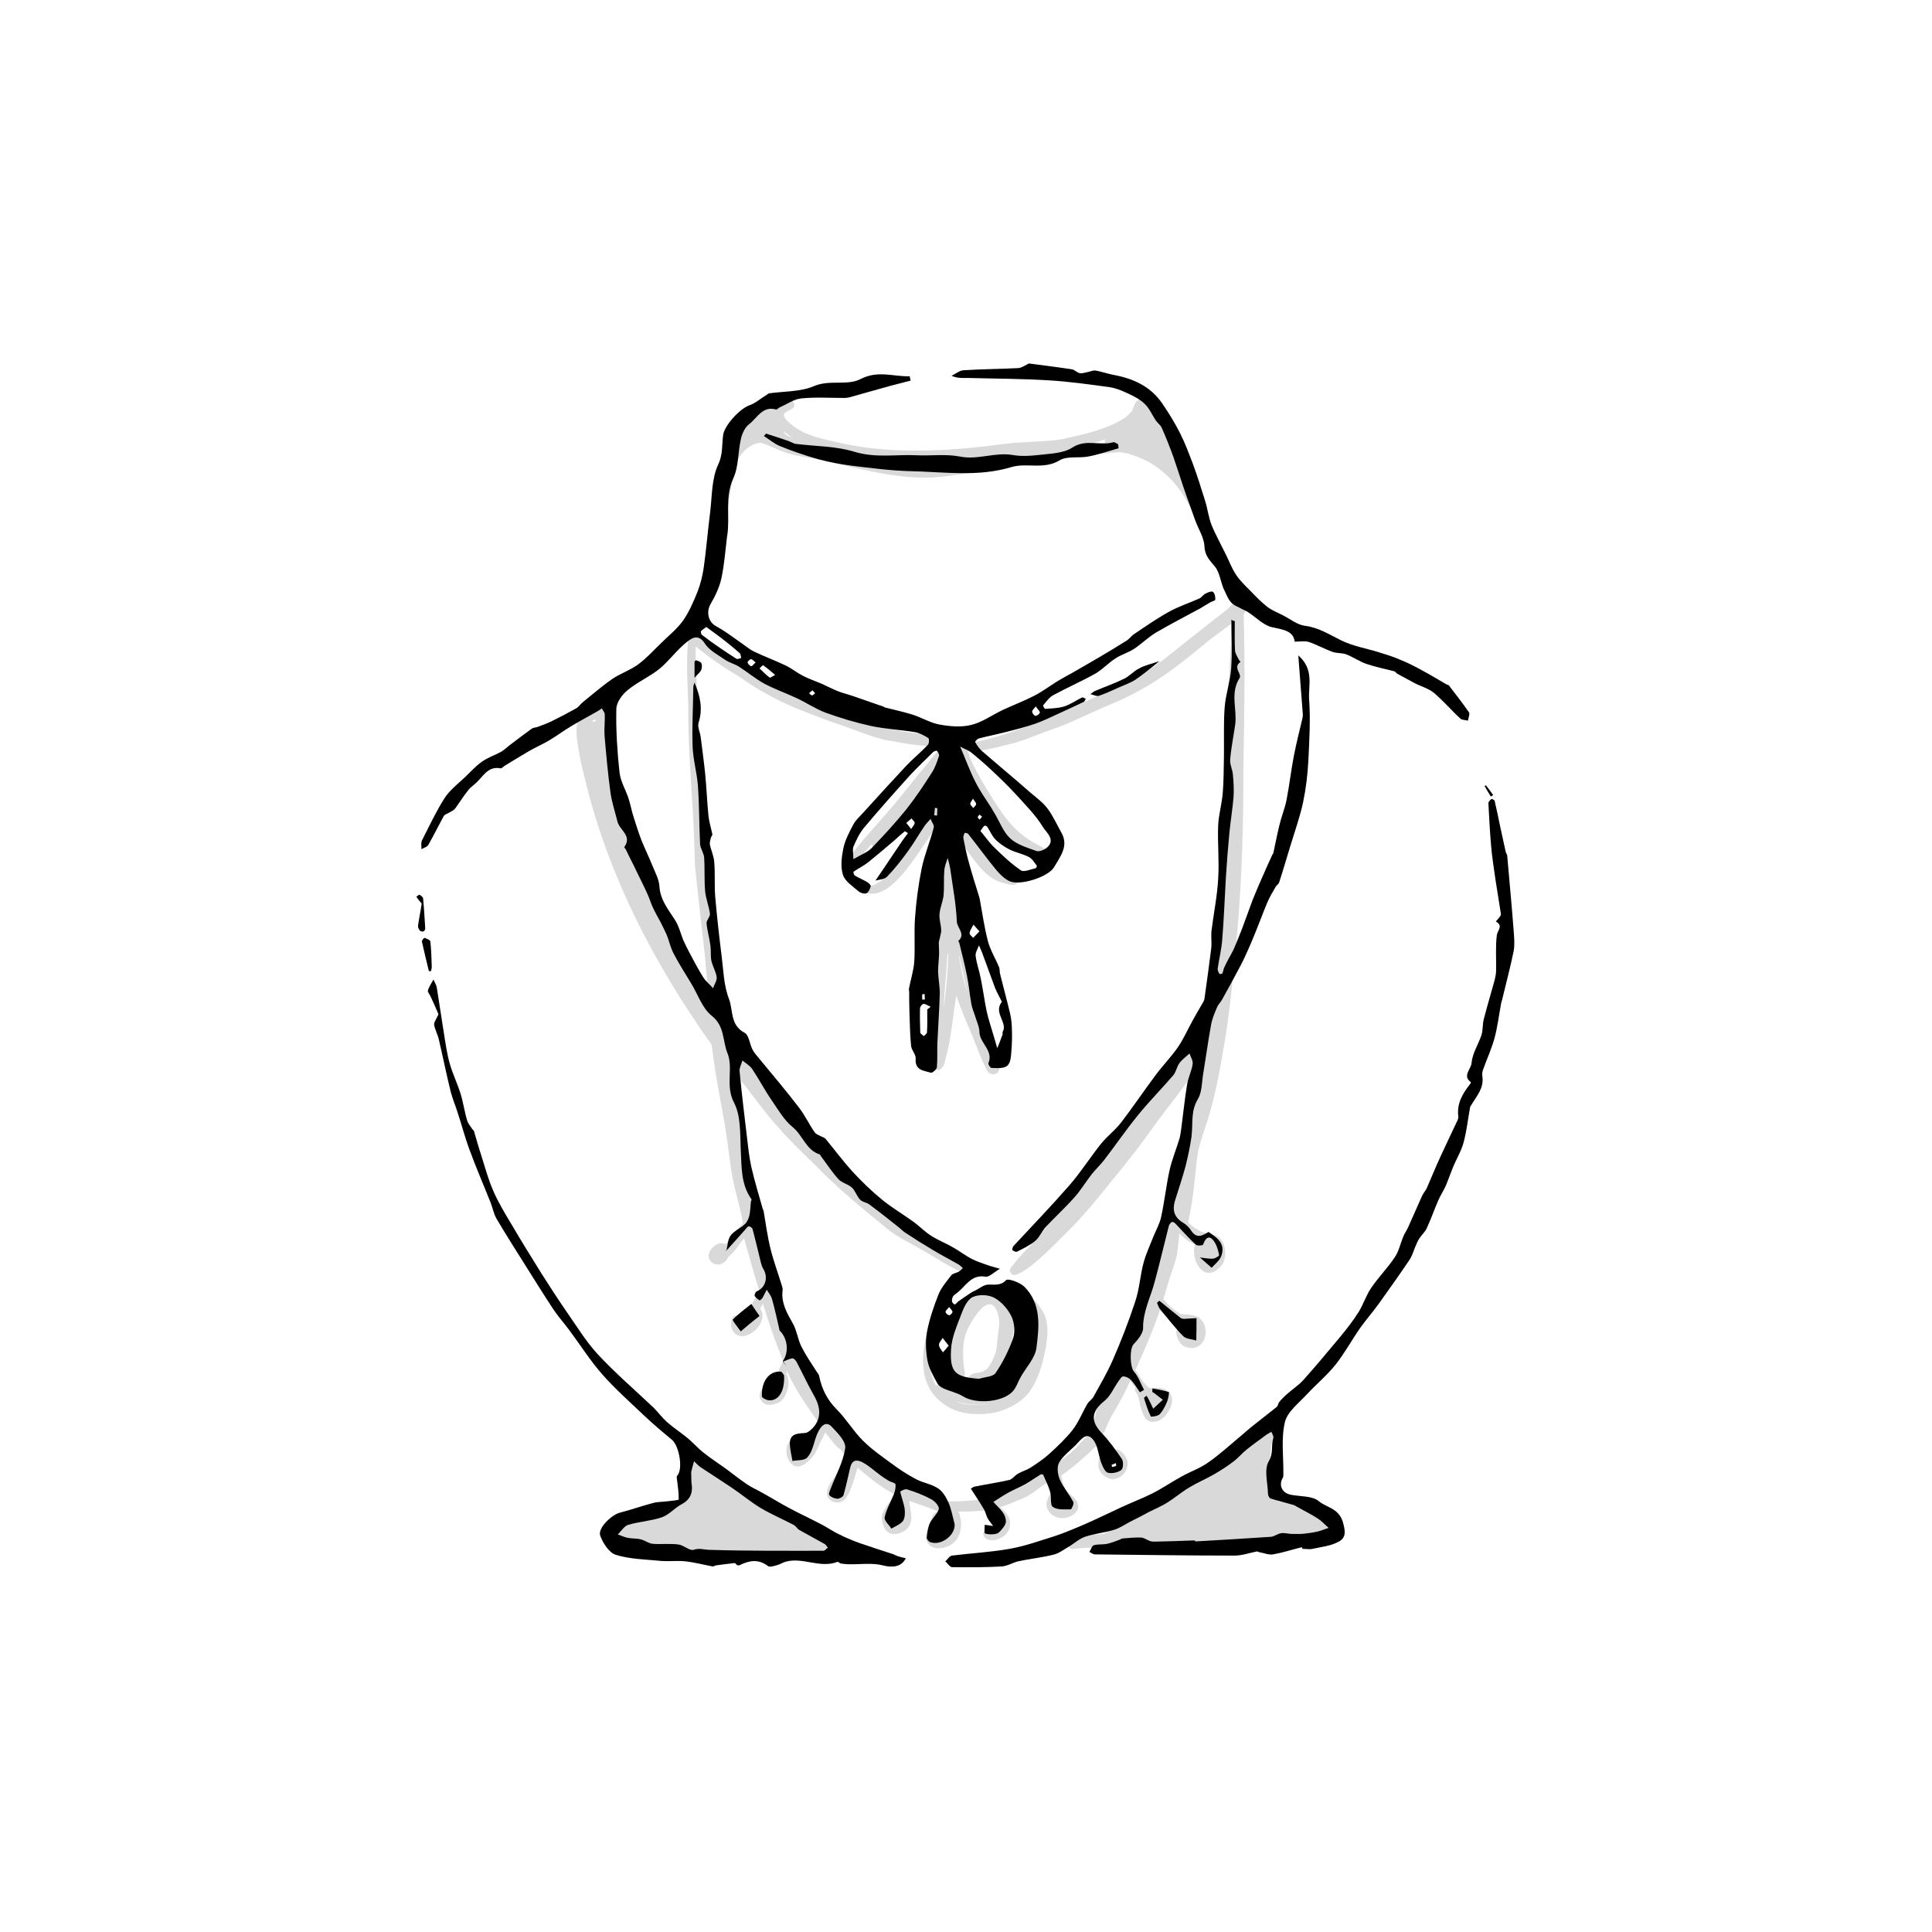 <?xml version="1.0" encoding="UTF-8"?> <svg xmlns="http://www.w3.org/2000/svg" xmlns:xlink="http://www.w3.org/1999/xlink" width="800" zoomAndPan="magnify" viewBox="0 0 600 600" height="800" preserveAspectRatio="xMidYMid meet" version="1.0"><defs><clipPath id="146fd15124"><path d="M 293 248 L 470.879 248 L 470.879 487 L 293 487 Z M 293 248 " clip-rule="nonzero"></path></clipPath><clipPath id="9a106a23f5"><path d="M 295 112.891 L 457 112.891 L 457 224 L 295 224 Z M 295 112.891 " clip-rule="nonzero"></path></clipPath></defs><path fill="#000000" d="M 270.773 262.098 C 268.98 264.117 267.262 266.062 265.766 268.008 C 265.094 269.203 263.148 268.531 263.449 267.184 C 264.57 264.715 266.664 262.695 268.305 260.602 C 271.445 257.012 274.582 253.422 277.723 249.832 C 282.656 243.625 285.941 239.734 290.578 233.977 C 291.324 233.004 292.895 233.152 293.191 234.426 C 293.418 235.398 292.816 236.371 292.445 237.266 C 289.902 243.176 285.418 247.887 281.309 252.75 C 279.219 255.219 276.676 258.434 275.105 260.453 C 273.91 261.723 273.387 263.445 271.969 263.668 C 271.297 263.594 270.621 262.844 270.773 262.098 Z M 266.812 276.234 C 273.762 281.094 280.562 271.371 284.223 266.359 C 288.109 260.75 291.324 256.488 293.938 249.609 C 294.539 248.41 293.789 246.84 292.371 246.914 C 291.621 246.914 290.875 247.438 290.652 248.188 C 291.023 247.141 289.902 249.906 289.754 250.43 C 288.934 253.047 284.672 259.555 282.207 263.219 C 279.066 267.781 276.379 271.969 272.266 274.438 C 271.668 274.812 269.652 275.559 269.055 275.109 C 268.383 274.887 267.781 274.062 267.035 274.289 C 266.141 274.512 265.988 275.785 266.812 276.234 Z M 314.492 274.812 C 314.492 274.812 314.566 274.812 314.566 274.812 C 314.938 274.812 315.238 274.738 315.535 274.586 C 316.582 273.988 316.734 272.492 315.91 271.746 C 315.312 270.996 311.5 270.398 310.977 269.875 C 308.734 268.68 307.094 267.035 304.852 264.418 C 303.059 262.32 302.16 261.199 300.516 258.359 C 299.02 255.516 297.898 253.121 297.004 250.805 C 296.629 249.457 294.539 249.98 294.91 251.402 C 296.031 254.695 297.227 258.059 298.648 261.273 C 299.77 263.594 301.336 265.539 302.906 267.559 C 304.551 269.727 306.496 271.82 308.887 273.168 C 310.379 273.988 312.098 274.363 313.742 274.738 C 313.969 274.738 314.191 274.812 314.492 274.812 Z M 290.129 329.781 C 290.277 327.84 290.426 325.895 290.578 324.023 C 290.727 316.32 290.055 308.617 290.578 300.914 C 290.5 293.957 291.473 287.078 291.773 280.121 C 291.848 277.652 291.848 275.109 291.922 272.645 C 291.922 271.074 291.848 268.977 293.715 268.605 C 293.789 266.809 294.016 265.016 294.312 263.219 C 294.613 261.875 296.629 261.574 297.301 262.844 C 297.602 263.371 297.527 263.895 297.379 264.418 C 297.301 264.641 297.301 265.312 297.227 266.438 C 296.93 272.043 297.301 277.73 297.676 283.34 C 299.098 288.723 300.891 294.707 301.938 299.793 C 303.133 305.102 304.027 310.488 305.672 315.648 C 307.316 321.332 309.035 324.621 310.23 330.305 C 310.305 331.504 310.68 330.98 310.156 332.625 C 309.336 334.195 306.941 333.82 306.418 332.176 C 304.551 328.66 303.656 325.746 301.785 321.258 C 300.965 319.312 298.422 313.555 297.004 309.141 C 296.555 311.906 296.105 314.973 295.883 316.844 C 295.434 319.984 294.984 323.949 293.863 327.914 C 293.34 329.707 293.418 331.203 291.922 332.176 C 290.203 332.926 289.902 330.906 290.129 329.781 Z M 297.824 297.023 C 298.422 300.766 299.172 304.504 300.367 308.094 C 299.543 304.355 298.797 300.613 297.898 296.875 C 297.824 296.949 297.824 296.949 297.824 297.023 Z M 293.117 312.879 C 293.789 307.496 294.387 302.184 294.461 296.801 C 294.387 296.426 294.387 296.051 294.312 295.68 C 294.164 297.023 294.09 298.371 294.016 299.793 C 293.789 303.98 293.191 308.168 293.117 312.355 C 293.117 312.582 293.117 312.73 293.117 312.879 Z M 221 168.836 C 221.672 159.859 221.672 146.922 227.203 139.367 C 227.727 137.422 228.324 135.477 229.07 133.609 C 229.746 132.188 230.789 131.066 231.762 129.867 C 233.109 128.371 234.75 127.25 236.395 126.203 C 237.516 125.68 238.789 124.781 240.059 124.859 C 240.879 124.934 241.402 125.605 241.477 126.277 C 242.227 125.605 243.348 124.934 244.914 124.41 C 246.109 124.035 247.23 125.605 246.41 126.578 C 245.738 127.25 244.691 127.477 243.945 128.074 C 243.645 128.223 243.645 128.371 243.422 128.746 C 243.422 128.746 243.422 128.82 243.422 128.82 C 243.496 129.496 243.945 130.168 244.469 130.691 C 249.324 135.402 255.004 136.152 261.656 137.723 C 277.125 141.086 294.91 140.191 311.727 137.871 C 317.48 137.125 325.328 137.199 329.438 136.449 C 336.984 134.879 343.934 133.309 349.766 129.496 C 349.766 129.496 349.766 129.496 349.688 129.496 C 349.688 129.496 349.688 129.496 349.766 129.422 C 349.988 129.27 349.914 129.27 349.84 129.344 C 350.363 128.898 350.887 128.449 351.332 127.926 C 351.41 127.773 351.484 127.699 351.559 127.551 C 351.633 127.402 351.855 126.953 351.855 126.953 C 352.156 126.129 352.379 125.305 352.977 124.633 C 354.172 123.438 356.191 123.211 357.688 124.109 C 359.629 125.457 359.852 128.074 360.527 130.168 C 360.824 131.289 361.422 132.488 361.797 133.758 C 362.617 135.18 363.367 136.602 364.113 138.094 C 365.906 141.762 367.773 145.352 369.121 149.238 C 369.793 150.961 370.316 152.605 370.914 154.102 C 372.109 156.27 373.156 158.512 374.125 160.832 C 374.203 161.207 374.648 161.43 374.352 162.328 C 374.051 163.074 373.156 163.375 372.484 163 C 371.883 162.703 371.734 162.027 371.512 161.43 C 371.285 160.906 370.988 160.309 370.688 159.559 C 366.43 150.512 360.449 144.078 351.633 141.312 C 350.363 140.789 348.867 140.562 347.371 140.414 C 344.758 140.715 342.215 140.938 339.004 141.16 C 329.512 142.211 321.812 142.883 313.07 144.453 C 304.777 145.875 296.555 148.117 288.109 148.344 C 277.051 148.492 266.289 145.352 255.602 143.031 C 251.867 142.133 247.98 141.836 244.316 140.637 C 240.805 139.59 237.293 137.422 235.797 137.496 C 233.031 138.02 230.641 139.965 228.848 143.105 C 227.578 147.969 226.68 153.277 225.934 158.141 C 225.559 160.086 225.484 162.852 224.59 167.34 C 224.363 168.16 224.289 169.133 223.543 169.73 C 222.719 170.406 221.227 169.957 221 168.836 Z M 338.555 137.871 C 340.051 137.723 341.543 137.648 343.113 137.57 C 343.039 137.199 343.113 136.824 343.262 136.449 C 341.691 136.973 340.125 137.422 338.555 137.871 Z M 276.453 144.227 C 278.246 144.453 280.113 144.676 281.98 144.828 C 292.969 145.875 300.219 143.332 311.652 141.238 C 311.652 141.238 311.652 141.238 311.727 141.238 C 306.344 141.836 300.965 142.656 295.508 142.957 C 290.5 143.406 285.418 143.406 280.414 143.18 C 280.039 144.152 278.695 144.152 277.723 144.152 C 277.199 144.227 276.824 144.227 276.453 144.227 Z M 243.27 133.832 C 243.27 133.906 243.348 133.98 243.348 133.98 C 243.496 134.281 243.645 134.504 243.867 134.805 C 243.945 134.879 243.945 134.879 244.02 134.953 C 244.094 135.031 244.242 135.105 244.391 135.18 C 244.84 135.477 245.438 135.703 246.262 136 C 245.215 135.402 244.168 134.656 243.27 133.832 Z M 349.84 129.422 C 349.84 129.422 349.766 129.496 349.766 129.496 C 349.766 129.496 349.84 129.496 349.84 129.422 Z M 303.059 401.582 C 299.02 404.422 297.301 408.984 296.18 412.277 C 295.359 415.043 295.285 417.887 295.359 420.727 C 295.508 422.898 295.508 425.812 296.406 427.684 C 297.527 429.254 300.141 427.906 299.617 426.113 C 299.02 423.27 298.871 418.109 299.543 415.641 C 300.219 412.051 303.43 407.863 304.176 407.043 C 307.016 403.898 309.109 404.422 310.156 408.984 C 310.23 409.211 310.457 410.555 310.23 412.352 C 310.082 413.547 310.082 413.098 309.855 415.117 C 309.855 414.895 309.934 414.746 309.934 414.52 C 309.41 419.082 309.781 417.586 309.258 419.832 C 308.887 421.176 308.363 422.074 307.84 423.195 C 306.57 425.215 306.793 425.066 305.148 425.965 C 304.926 426.039 304.477 426.188 304.328 426.188 C 303.656 426.488 302.906 426.188 301.488 427.012 C 300.367 427.758 300.516 429.629 301.711 430.227 C 303.207 430.75 302.684 430.375 303.805 430.375 C 305.148 430.227 307.539 429.105 309.41 427.234 C 310.828 425.363 312.324 422.82 313.219 420.652 C 313.969 418.559 314.266 416.316 314.641 414.07 C 315.016 411.828 315.238 409.586 314.715 407.34 C 313.445 401.582 308.438 398.215 303.059 401.582 Z M 318.824 412.5 C 318.898 412.277 318.75 411.078 318.75 411.004 C 318.676 410.031 318.152 409.059 318.227 408.09 C 318.375 407.566 318.824 407.266 319.348 407.191 C 319.273 406.52 319.199 405.844 319.199 405.172 C 319.422 404.199 320.695 403.676 321.59 404.199 C 322.262 404.723 322.711 405.547 323.16 406.219 C 325.852 409.734 325.477 414.297 324.805 418.41 C 323.832 423.27 322.637 428.508 319.125 432.992 C 317.031 435.461 313.145 437.707 309.035 438.676 C 304.477 439.5 299.469 439.426 295.285 437.406 C 292.895 436.133 290.652 434.34 289.156 432.02 C 287.887 430 287.062 427.609 286.84 425.215 C 286.168 420.801 287.289 414.07 289.754 409.211 C 289.98 408.688 290.801 408.836 290.949 409.359 C 290.875 410.332 290.203 411.078 289.98 412.125 C 289.23 414.145 288.707 417.289 288.633 418.336 C 288.258 422.297 288.484 424.168 289.23 426.785 C 289.68 428.207 290.055 429.328 290.652 430.301 C 290.652 430.301 290.727 430.227 290.727 430.227 C 291.547 429.777 292.219 430.227 292.895 430.676 C 295.285 431.871 298.648 432.918 302.086 433.59 C 302.457 433.668 302.832 433.668 303.207 433.668 C 303.504 433.668 303.73 433.668 304.027 433.59 C 308.66 432.695 313.145 429.477 315.461 425.887 C 317.48 422.82 317.93 419.008 318.676 414.746 C 318.75 414.223 318.824 413.699 318.824 412.5 Z M 307.316 435.984 C 305.973 436.211 304.551 436.285 303.207 436.211 C 302.609 436.211 302.012 436.211 301.488 436.133 C 300.516 436.059 299.617 435.91 298.723 435.688 C 298.051 435.535 297.379 435.387 296.777 435.238 C 297.227 435.461 297.676 435.609 298.125 435.688 C 300.293 436.434 304.477 436.434 306.57 436.133 C 306.793 436.059 307.094 435.984 307.316 435.984 Z M 327.344 470.836 C 325.926 470.09 324.805 468.445 325.027 466.797 C 325.027 466.648 325.027 466.574 325.027 466.723 C 324.953 466.949 325.102 466.273 325.176 466.125 C 325.176 466.051 325.328 465.75 325.402 465.602 C 325.625 464.93 325.852 464.254 326.371 463.809 C 326.973 463.133 328.168 463.957 327.793 464.777 C 327.418 465.453 327.418 465.152 327.27 465.828 C 327.195 466.199 327.195 466.426 327.195 466.723 C 327.645 468.219 329.438 468.895 331.008 468.293 C 331.156 468.219 331.379 468.07 331.453 467.996 C 331.531 467.922 331.605 467.844 331.68 467.77 C 331.754 467.695 331.828 467.621 331.828 467.473 C 331.828 467.473 331.828 467.473 331.828 467.398 C 331.828 467.32 331.828 467.32 331.828 467.246 C 331.828 467.172 331.828 467.098 331.828 467.023 C 331.828 467.023 331.828 466.949 331.828 466.949 C 331.828 466.875 331.754 466.797 331.754 466.797 C 330.93 465.902 328.391 464.629 327.492 462.535 C 327.195 461.637 326.746 460.664 326.449 459.695 C 325.699 460.141 325.027 460.664 324.207 461.113 C 322.414 462.312 320.844 463.656 318.973 464.703 C 316.957 465.676 314.863 466.426 312.773 467.32 C 312.023 467.621 311.352 467.844 310.605 468.07 C 312.25 469.641 314.191 471.359 313.594 473.902 C 313.594 475.848 311.203 478.168 308.438 478.316 C 307.168 478.465 305.523 477.941 305.375 476.445 C 305.074 475.551 306.344 474.949 306.867 475.699 C 306.941 475.773 307.094 476.148 307.094 476.297 C 307.094 476.297 307.094 476.297 307.094 476.371 C 308.289 476.445 310.977 475.848 311.203 474.129 C 311.203 473.082 310.902 472.559 310.156 471.734 C 310.082 471.66 308.215 470.312 307.691 469.266 C 307.617 469.117 307.539 468.969 307.465 468.816 C 304.254 469.34 300.965 469.492 297.676 469.418 C 299.246 473.156 298.648 478.316 294.613 480.109 C 289.902 482.207 286.02 479.586 288.258 474.426 C 288.934 472.781 288.859 473.008 289.457 471.359 C 289.68 470.762 289.828 470.09 290.426 469.789 C 290.801 469.566 291.324 469.492 291.773 469.641 C 289.082 468.293 285.793 467.398 282.43 466.125 C 282.43 466.574 282.43 466.949 282.504 467.172 C 282.805 469.715 284 473.008 281.16 475.25 C 279.816 476.148 278.02 476.746 276.453 476.223 C 274.582 475.551 273.984 473.23 273.836 471.434 C 273.91 469.789 274.883 468.445 275.781 467.098 C 276.227 466.574 276.602 465.902 277.348 465.676 C 278.32 465.379 279.367 466.199 279.367 467.172 C 279.141 468.445 278.844 468.219 278.543 468.816 C 278.02 469.566 277.648 470.387 277.199 471.211 C 277.125 471.434 277.051 471.66 277.051 471.734 C 277.051 472.332 277.422 473.379 277.422 473.453 C 277.422 473.531 277.422 473.531 277.5 473.531 C 277.5 473.531 277.574 473.531 277.574 473.531 C 277.723 473.531 277.871 473.531 278.02 473.531 C 278.246 473.453 278.621 473.379 278.77 473.305 C 278.77 473.305 278.844 473.305 278.992 473.23 C 279.141 473.156 279.367 473.008 279.441 472.93 C 279.516 472.855 279.664 472.707 279.742 472.633 C 280.188 471.883 279.742 468.219 279.891 465.004 C 278.918 464.555 277.871 464.105 276.902 463.582 C 272.344 460.965 269.578 458.57 266.363 455.805 C 266.141 456.402 265.914 457.152 265.617 458.199 C 264.047 463.207 262.625 468.145 258.367 466.199 C 255.152 464.332 257.77 460.516 258.59 459.617 C 259.488 458.273 260.832 456.254 261.281 455.73 C 261.73 454.832 263.074 454.906 263.598 455.656 C 263.824 455.055 264.047 454.531 264.344 454.008 C 263.375 452.961 263 452.363 261.504 450.719 C 261.207 450.418 260.984 450.121 260.684 449.82 C 260.383 449.746 260.16 449.523 259.938 449.297 C 258.742 448.027 257.695 446.68 256.648 445.332 C 256.5 445.184 256.426 445.035 256.348 444.887 C 256.051 445.41 255.676 446.082 255.379 446.754 C 254.184 448.773 253.883 450.719 251.941 452.887 C 250.297 454.684 248.055 456.18 246.41 455.055 C 243.867 453.336 243.422 449 245.812 447.055 C 246.707 446.379 248.203 445.258 249.176 446.379 C 249.625 446.902 249.473 447.875 248.801 448.176 C 248.652 448.25 248.203 448.477 248.055 448.625 C 246.934 449.746 247.156 449.371 247.082 450.793 C 247.156 451.691 247.23 452.363 247.98 453.035 C 248.055 453.035 248.129 453.035 248.129 453.035 C 248.203 453.035 248.277 453.035 248.352 452.961 C 249.996 452.664 251.266 449.82 252.465 446.902 C 253.211 445.559 253.957 444.062 255.004 442.867 C 251.043 437.406 247.156 431.945 244.391 425.812 C 244.316 426.188 244.242 426.41 244.242 426.637 C 244.242 426.711 244.242 426.711 244.242 426.711 C 244.691 427.609 244.84 428.508 244.914 429.477 C 244.914 430.824 244.391 432.02 243.945 433.219 C 243.57 434.113 242.898 434.938 242.074 435.461 C 241.027 435.984 239.906 436.285 238.789 436.285 C 238.637 436.285 238.113 436.211 238.562 436.285 C 237.441 436.285 235.5 434.789 235.949 432.844 C 236.172 431.945 236.77 431.125 237.293 430.301 C 237.742 429.777 238.039 429.031 238.711 428.879 C 239.535 428.656 240.43 429.402 240.281 430.227 C 240.207 430.824 239.609 431.273 239.387 431.797 C 238.863 432.621 238.637 433.066 238.637 433.219 C 238.637 433.219 238.637 433.219 238.637 433.293 C 238.637 433.293 238.711 433.367 238.711 433.367 C 238.711 433.367 238.789 433.367 238.789 433.441 C 238.863 433.441 238.863 433.441 238.938 433.441 C 239.012 433.441 239.012 433.441 239.086 433.441 C 240.059 433.219 239.832 433.219 240.355 432.992 C 240.43 432.918 240.582 432.844 240.656 432.77 C 240.73 432.695 240.73 432.695 240.805 432.621 C 240.805 432.543 240.879 432.543 240.879 432.543 C 240.879 432.469 240.953 432.469 240.953 432.395 C 241.027 432.32 241.105 432.172 241.105 432.02 C 241.18 431.723 241.703 430.227 241.777 429.852 C 241.777 429.703 241.852 429.629 241.852 429.477 C 241.852 428.207 241.703 428.582 241.551 427.012 C 241.551 425.59 242.449 424.242 243.121 423.047 C 243.195 422.973 243.195 422.898 243.27 422.82 C 240.879 416.914 238.789 410.93 236.918 404.871 C 236.547 405.547 236.172 406.07 236.098 406.367 C 236.246 406.742 236.547 407.117 236.77 408.012 C 237.066 410.184 235.574 412.352 233.93 413.621 C 232.883 414.52 231.238 414.969 230.789 414.969 C 227.652 415.117 226.23 411.902 227.504 409.285 C 227.727 408.312 229.223 408.461 229.297 409.434 C 229.297 410.258 229.07 410.633 229.223 410.855 C 229.371 411.527 229.668 411.754 229.895 411.977 C 230.641 412.5 233.184 410.93 233.707 409.359 C 233.781 409.285 233.855 408.91 233.93 408.688 C 233.93 408.613 233.855 408.535 233.855 408.461 C 233.555 407.789 233.184 407.117 233.184 406.293 C 233.406 404.422 234.828 402.926 235.949 401.434 C 234.977 398.289 234.078 395.148 233.184 392.008 C 232.434 389.539 231.762 387.07 231.09 384.605 C 230.941 384.828 230.715 384.977 230.566 385.203 C 230.117 385.5 228.324 388.793 226.23 390.289 C 225.785 391.336 224.887 392.156 223.914 392.605 C 222.645 392.98 221.152 392.457 220.402 391.336 C 219.355 389.391 221 387.297 222.719 386.398 C 223.543 385.949 224.512 386.102 225.41 386.398 C 226.23 385.426 227.055 384.156 228.25 382.66 C 228.922 381.988 229.52 381.016 230.344 380.492 C 230.418 380.266 230.492 380.043 230.715 379.816 C 230.043 376.078 229.07 372.488 228.176 368.824 C 226.832 363.59 226.457 357.902 225.785 353.867 C 224.812 346.836 223.316 339.879 222.195 332.926 C 221.75 330.082 221.375 327.238 221 324.398 C 219.508 322.379 218.012 320.285 216.668 318.191 C 201.945 296.5 189.914 272.719 183.039 247.363 C 181.543 241.605 179.973 235.547 179.375 230.836 C 179.078 228.516 178.703 226.051 179.523 223.805 C 180.047 222.684 181.094 221.934 182.066 221.188 C 184.309 219.617 186.625 217.898 187.82 221.41 C 188.867 224.555 190.062 227.695 190.883 230.91 C 191.707 234.277 192.156 237.715 192.754 241.082 C 193.426 244.598 193.949 248.188 194.547 251.703 C 195.219 253.797 195.816 255.891 196.414 257.984 C 196.488 258.207 196.562 258.434 196.637 258.656 C 197.086 260.004 197.461 261.352 197.984 262.695 C 199.328 266.734 200.898 271.82 202.242 275.035 C 203.215 276.98 203.812 278.477 204.336 279.75 C 204.484 279.973 204.484 280.121 204.484 280.348 C 205.156 281.691 205.754 283.039 206.277 284.387 C 206.355 284.609 206.43 284.758 206.578 284.91 C 206.652 284.984 206.727 285.281 206.875 285.508 C 210.836 292.387 215.246 298.969 219.656 305.551 C 219.43 302.633 219.207 299.719 218.91 296.801 C 218.086 289.547 216.742 277.805 215.844 268.977 C 215.621 263.371 215.547 257.762 215.172 252.152 C 214.5 241.156 213.676 230.164 213.754 219.094 C 213.527 212.438 213.078 205.707 213.676 199.051 C 213.676 198.004 214.871 197.555 215.621 198.078 C 215.918 197.777 216.293 197.555 216.816 197.555 C 217.266 197.555 217.637 197.703 218.012 198.004 C 219.508 199.199 219.656 199.422 220.777 200.246 C 224.215 202.641 227.727 204.883 231.391 206.977 C 235.871 210.117 240.582 213.109 245.512 215.504 C 257.77 221.336 273.238 226.797 285.27 227.77 C 286.391 227.844 287.586 227.992 288.707 227.992 C 289.605 227.992 290.5 227.844 291.176 228.516 C 292.07 229.414 291.773 231.133 290.578 231.508 C 285.344 232.031 279.965 230.535 274.809 229.789 C 269.277 228.441 264.047 225.973 258.59 224.328 C 250.82 221.336 244.617 219.316 237.293 215.055 C 234.527 213.559 231.91 211.766 229.297 209.969 C 224.664 207.277 220.254 204.137 216.07 200.77 C 215.992 202.566 215.992 204.285 216.07 206.078 C 216.59 215.801 216.516 224.555 216.742 234.199 C 217.488 245.57 218.387 259.18 218.91 269.504 C 219.879 277.055 220.703 284.684 221.598 292.312 C 222.121 295.004 223.02 302.184 223.168 307.121 C 223.242 308.617 223.316 310.039 223.391 311.461 C 229.668 321.406 236.098 331.352 242.824 341 C 245.438 344.59 249.25 349.453 251.418 351.695 C 252.016 352.668 251.492 353.715 250.594 354.164 C 255.305 358.949 260.234 363.59 265.02 368.074 C 274.285 375.93 280.188 381.238 290.055 387.07 C 293.938 389.465 297.977 392.457 301.785 393.578 C 303.055 393.953 302.832 395.746 301.637 395.898 C 299.844 395.746 298.125 394.852 296.48 394.027 C 293.266 392.383 290.277 390.438 287.215 388.645 C 282.43 385.875 278.992 384.453 275.258 381.387 C 267.781 375.254 260.309 369.195 253.586 362.242 C 249.324 358.129 245.066 354.016 241.18 349.527 C 237.742 345.715 233.855 340.328 231.613 337.484 C 230.641 336.289 229.668 335.168 228.699 333.973 C 228.773 334.496 228.848 334.941 228.922 335.316 C 230.191 342.496 231.016 349.453 231.762 355.438 C 232.734 362.316 233.109 369.195 233.93 376.078 C 234.078 377.426 234.23 378.844 234.379 380.191 C 234.828 381.91 235.199 383.633 235.5 385.352 C 235.949 387.594 236.395 389.84 236.918 392.082 C 237.145 392.832 237.293 393.504 237.516 394.25 C 240.281 403.824 243.27 410.93 246.859 419.156 C 247.457 419.156 248.055 419.383 248.352 419.98 C 250.145 423.57 251.789 427.234 253.434 430.898 C 255.676 436.211 259.562 442.941 262.402 446.754 C 262.402 446.828 262.477 446.828 262.477 446.828 C 262.551 446.902 262.625 447.055 262.703 447.129 C 262.926 447.277 263.074 447.426 263.148 447.875 C 265.094 449.82 266.961 451.543 267.559 451.988 C 271.742 454.531 275.406 457.898 279.664 460.367 C 283.926 462.91 287.363 463.434 292.445 465.902 C 292.668 466.051 292.82 466.125 292.969 466.199 C 295.211 466.352 298.496 466.273 300.891 466.051 C 305.074 465.602 306.496 465.676 311.727 463.73 C 314.863 462.461 316.359 462.312 318.527 460.965 C 322.711 458.273 326.82 456.18 329.586 453.484 C 331.902 451.543 333.324 450.793 335.715 447.953 C 336.535 447.203 337.508 445.855 338.555 445.41 C 338.703 445.184 338.852 444.887 339.004 444.66 C 339.004 444.359 339.152 443.988 339.301 443.539 C 339.449 442.566 339.676 441.594 339.898 440.695 C 340.348 438.828 340.723 436.883 341.469 435.164 C 341.77 434.039 342.891 433.816 343.711 434.191 C 344.457 432.695 345.055 431.422 345.281 430.602 C 347.449 425.141 349.09 419.531 350.961 413.996 C 354.324 404.945 357.609 395.898 360.375 386.699 C 361.348 383.93 362.02 381.016 363.066 378.32 C 362.844 378.023 362.691 377.723 362.691 377.348 C 362.617 376.824 362.766 376.379 362.918 375.855 C 363.215 375.031 363.516 374.133 363.812 373.312 C 365.684 368.449 366.727 363.363 367.926 358.352 C 368.297 356.781 368.746 355.137 369.27 353.566 C 370.766 344.141 372.707 334.719 374.426 325.297 C 374.125 325.895 373.828 326.418 373.527 327.016 C 373.605 327.164 373.68 327.316 373.754 327.465 C 374.051 328.586 373.082 329.41 372.633 330.305 C 368.445 336.812 363.441 342.797 359.48 348.18 C 355.07 354.465 350.363 360.598 345.43 366.504 C 341.32 371.59 337.211 376.75 332.574 381.461 C 328.988 384.977 325.551 388.645 321.738 391.859 C 319.797 393.43 317.855 395.148 315.387 395.898 C 314.191 396.27 313.219 394.926 313.816 393.879 C 316.809 389.691 320.844 386.324 324.055 382.211 C 327.195 378.395 330.484 373.312 334.52 369.121 C 337.059 366.355 339.676 363.664 342.215 360.969 C 351.93 348.031 360.824 334.344 371.211 321.855 C 372.109 320.957 372.707 319.535 373.977 319.012 C 374.5 318.863 375.098 319.012 375.473 319.312 C 375.77 317.293 376.145 315.348 376.367 313.328 C 376.742 311.383 377.34 303.832 377.789 300.016 C 378.387 295.082 379.059 292.164 379.434 287.824 C 380.328 279.449 380.18 270.996 380.402 262.621 C 380.777 251.926 380.48 241.23 380.555 230.535 C 380.926 221.711 381.75 212.887 382.047 203.984 C 382.199 201.219 382.422 198.375 382.348 195.609 C 382.348 195.012 382.348 194.336 382.348 193.738 C 379.582 195.832 376.219 198.152 374.051 200.023 C 367.699 205.258 361.273 210.492 353.949 214.383 C 349.84 216.773 345.355 218.496 341.02 220.441 C 336.535 222.383 332.129 224.629 327.418 226.273 C 323.383 227.621 319.496 229.414 315.461 230.609 C 310.828 231.734 306.195 233.152 301.414 233.453 C 301.113 233.453 300.816 233.379 300.59 233.23 C 300.59 233.305 300.664 233.379 300.664 233.527 C 301.039 234.949 301.637 236.371 302.457 238.016 C 305.074 243.027 307.988 247.812 311.203 252.449 C 313.594 255.816 316.809 259.629 322.414 262.398 C 322.934 262.77 323.531 262.996 324.055 263.367 C 324.43 263.52 324.504 263.52 325.027 264.117 C 325.402 264.789 325.176 265.688 324.504 266.062 C 324.207 266.211 323.832 266.285 323.531 266.211 C 323.98 266.285 323.383 266.285 323.086 266.211 C 323.086 266.211 323.086 266.211 323.012 266.211 C 319.125 265.762 315.91 263.07 312.922 260.75 C 310.457 258.508 308.512 255.664 306.793 252.824 C 304.777 249.383 302.906 245.793 301.039 242.277 C 299.695 239.512 298.125 236.668 297.676 233.602 C 297.602 232.406 299.098 231.656 300.066 232.332 C 299.992 231.883 300.066 231.359 300.441 230.984 C 301.039 230.387 301.938 230.535 302.684 230.387 C 303.656 230.312 305.148 230.012 306.941 229.488 C 313.742 227.695 320.246 225.152 326.82 222.457 C 330.707 220.965 335.043 218.719 339.973 216.551 C 345.578 214.23 350.961 211.613 356.117 208.324 C 360.602 205.707 362.395 203.984 366.207 200.992 C 371.211 196.957 375.246 193.891 380.629 189.625 C 381.973 188.73 382.871 186.934 384.59 186.785 C 386.605 186.711 387.652 189.402 386.234 190.746 C 386.684 206.23 386.457 221.711 386.16 237.266 C 386.16 254.77 385.785 272.27 384.215 289.695 C 383.02 302.633 381.898 315.574 379.508 328.285 C 378.164 336.141 376.52 343.992 373.828 351.473 C 373.156 353.492 372.559 355.586 372.035 357.68 C 370.988 364.934 370.914 371.066 368.969 379.594 C 369.344 380.043 369.566 380.191 370.766 381.164 C 370.164 380.715 370.391 380.863 370.84 381.238 C 370.84 381.238 370.84 381.238 370.914 381.238 C 370.988 381.312 371.062 381.312 371.137 381.387 C 371.586 381.688 372.109 381.984 372.633 382.285 C 372.781 382.359 372.93 382.434 373.082 382.512 C 373.004 382.512 372.781 382.359 372.633 382.359 C 373.004 382.66 374.426 382.734 375.996 383.48 C 380.18 383.406 381.375 388.793 379.883 392.234 C 378.762 394.102 376.219 396.195 373.902 394.926 C 371.438 393.355 370.316 389.613 370.988 386.848 C 370.988 386.699 371.062 386.625 371.211 386.473 C 370.988 386.398 370.688 386.25 370.316 386.102 C 368.746 385.352 367.402 384.305 366.281 383.035 C 366.055 385.203 365.832 387.445 365.531 389.613 C 364.711 393.129 363.289 396.496 362.32 400.012 C 362.02 401.207 361.645 402.328 361.273 403.449 C 362.02 404.125 362.543 405.023 363.367 405.695 C 364.484 406.668 364.562 406.742 366.129 407.789 C 366.281 407.863 366.43 408.012 366.652 408.09 C 367.324 408.238 370.539 408.09 372.035 409.059 C 373.453 409.883 374.277 411.379 374.352 412.949 C 374.352 413.25 374.352 413.324 374.352 412.949 C 374.5 413.848 374.426 414.746 374.125 415.566 C 372.855 419.457 368.297 419.23 366.652 417.211 C 365.98 416.465 365.605 415.492 365.383 414.52 C 365.234 413.848 365.309 413.25 365.531 412.648 C 365.008 412.277 364.934 411.602 365.16 411.156 C 364.039 410.633 363.141 409.66 362.168 408.836 C 361.422 408.09 360.75 407.414 360.227 406.816 C 358.059 413.172 355.445 419.383 352.605 425.438 C 353.648 426.859 353.949 427.609 354.996 429.105 C 355.594 429.777 356.191 430.449 356.863 431.047 C 356.863 431.047 356.938 431.125 356.938 431.125 C 358.207 431.047 360.301 430.824 361.496 431.348 C 364.41 432.469 364.562 435.535 363.066 437.93 C 362.246 439.426 361.125 440.848 359.406 441.371 C 358.434 441.594 357.387 441.742 356.488 441.145 C 355.668 440.695 354.996 439.352 354.996 439.125 C 354.996 439.125 354.996 439.199 355.07 439.277 C 354.695 438.453 354.398 437.629 354.172 436.734 C 353.949 435.461 353.648 434.266 353.277 433.066 C 353.051 432.77 352.754 432.469 352.754 432.395 C 352.453 431.871 352.379 431.273 352.605 430.824 C 352.008 430.078 351.781 429.852 351.035 428.805 C 350.363 430.152 349.766 431.496 349.09 432.844 C 347.82 435.238 346.477 437.703 345.055 440.023 C 344.832 440.473 344.609 440.996 344.383 441.445 C 343.336 443.613 343.336 444.137 342.289 445.707 C 342.367 445.633 342.367 445.559 342.367 445.559 C 342.367 445.633 342.289 445.707 342.289 445.707 C 342.215 445.855 342.066 446.008 341.992 446.23 C 342.066 446.156 342.066 446.082 342.141 446.008 C 341.844 446.457 341.395 446.754 340.871 446.828 C 341.246 447.727 340.945 448.922 340.051 449.445 C 336.387 452.961 333.25 455.656 329.586 458.273 C 329.586 458.348 329.66 458.348 329.66 458.422 C 329.887 459.617 330.258 461.637 331.082 462.758 C 331.977 463.883 333.324 464.703 334.219 465.902 C 334.742 466.648 334.969 467.695 334.742 468.594 C 334.219 470.465 330.484 472.559 327.344 470.836 Z M 359.555 436.211 C 359.703 436.656 359.852 437.18 359.852 437.629 C 359.852 437.707 359.852 437.781 359.777 437.781 C 359.777 437.781 359.777 437.781 359.852 437.707 C 360.301 437.18 360.602 436.656 360.824 436.211 C 360.75 436.211 360.75 436.211 360.676 436.211 C 360.449 436.211 360.227 436.133 360.004 436.059 C 359.926 436.133 359.777 436.211 359.555 436.211 Z M 355.969 435.984 C 356.117 436.582 356.34 437.105 356.566 437.629 C 357.238 439.199 357.984 439.199 358.805 438.676 C 358.359 438.676 357.836 438.527 357.609 438.004 C 357.238 437.555 356.641 436.809 355.969 435.984 Z M 368.672 411.004 C 369.645 411.527 370.539 412.051 371.512 412.5 C 371.512 412.352 371.438 412.125 371.363 411.902 C 371.285 411.754 371.211 411.602 371.137 411.527 C 371.062 411.453 370.988 411.379 370.914 411.305 C 370.766 411.23 370.613 411.156 370.539 411.078 C 370.391 411.004 370.242 411.004 370.09 410.93 C 369.645 411.004 369.121 411.004 368.672 411.004 Z M 367.625 413.25 C 367.625 413.324 367.625 413.324 367.625 413.398 C 367.926 413.773 367.848 413.922 368.297 414.297 C 368.672 414.52 368.969 414.746 369.344 414.969 C 369.418 414.969 369.418 414.969 369.492 414.969 C 369.867 415.043 370.242 414.969 370.539 414.746 C 369.566 414.297 368.598 413.773 367.625 413.25 Z M 185.055 224.105 C 184.98 223.879 184.906 223.582 184.832 223.355 C 184.758 223.43 184.68 223.43 184.531 223.508 C 184.234 223.73 184.008 223.879 183.785 224.031 C 183.934 224.031 184.082 224.105 184.156 224.105 C 184.457 224.105 184.758 224.031 185.055 224.105 Z M 262.625 458.871 C 261.879 459.844 260.984 461.188 260.758 461.414 C 259.637 463.133 259.488 463.359 259.711 464.18 C 259.711 464.18 259.711 464.254 259.711 464.254 C 259.785 464.254 259.785 464.332 259.863 464.332 C 259.863 464.332 259.863 464.332 259.938 464.332 C 260.012 464.332 260.012 464.332 260.012 464.332 C 260.012 464.332 260.012 464.332 260.086 464.332 C 260.086 464.332 260.16 464.332 260.234 464.332 C 260.309 464.254 260.535 464.18 260.609 464.105 C 260.609 464.105 260.684 464.105 260.684 464.031 C 260.684 464.031 260.684 464.031 260.684 463.957 C 260.832 463.73 260.984 463.434 261.059 463.207 C 261.582 462.609 262.027 460.891 262.625 458.871 Z M 294.688 469.191 C 294.312 469.191 294.016 469.117 293.641 469.117 C 293.266 469.566 292.668 469.789 292.07 469.641 C 292.816 469.941 293.34 470.613 293.191 471.434 C 293.043 472.258 292.445 473.008 292.145 473.754 C 291.547 475.25 291.324 475.324 290.949 476.895 C 290.949 477.121 290.949 477.27 290.949 477.492 C 290.949 477.492 290.949 477.492 291.023 477.566 C 291.098 477.645 291.25 477.719 291.324 477.719 C 292.07 477.941 294.539 477.043 294.91 476.074 C 295.957 474.055 296.105 471.586 294.688 469.191 Z M 251.117 351.547 C 250.82 351.098 250.82 351.098 251.117 351.547 Z M 341.691 457.074 C 342.812 458.645 344.98 459.918 346.926 459.094 C 348.793 458.496 350.062 456.629 350.211 454.758 C 350.289 453.336 349.539 452.141 348.566 451.168 C 346.551 448.625 343.41 451.543 346.027 453.484 C 347.148 454.383 347.598 454.906 347.148 455.805 C 347 456.254 346.328 456.551 346.027 456.703 C 345.879 456.777 345.73 456.777 345.578 456.852 C 345.578 456.852 345.504 456.852 345.504 456.852 C 345.355 456.852 345.281 456.777 345.129 456.777 C 345.055 456.703 344.906 456.703 344.832 456.629 C 343.637 455.805 343.336 455.879 343.336 454.086 C 343.336 453.711 343.637 453.188 343.934 452.289 C 344.16 451.242 342.59 450.719 342.066 451.617 C 341.02 453.188 340.723 455.355 341.691 457.074 Z M 255.453 477.793 C 255.152 477.566 254.855 477.344 254.406 477.195 C 254.258 476.297 253.809 475.398 253.062 474.875 C 249.848 471.961 244.391 469.266 238.938 466.273 C 234.152 463.508 229.594 460.219 224.738 457.598 C 222.719 456.629 220.703 455.133 218.461 454.832 C 218.387 454.832 218.387 454.832 218.312 454.832 C 218.234 454.832 218.234 454.832 218.16 454.832 C 218.16 454.609 218.234 454.309 218.234 454.086 C 218.012 451.691 214.352 451.391 213.754 453.785 C 212.781 456.852 212.406 460.066 212.031 463.207 C 211.957 464.48 211.66 465.828 212.109 467.023 C 208.371 467.172 204.559 467.398 200.898 468.145 C 197.535 469.117 193.949 470.09 190.957 472.035 C 189.09 473.082 188.641 475.848 190.438 477.195 C 191.707 478.168 192.977 478.766 194.844 478.988 C 196.715 479.215 198.582 479.363 200.301 479.512 C 201.57 480.188 202.992 480.559 204.336 480.934 C 212.93 483.027 221.824 482.129 230.566 482.73 C 239.086 483.402 243.27 484.75 251.344 484.301 C 251.715 484.301 252.09 484.223 252.465 484.223 C 252.387 484.223 252.312 484.223 252.238 484.148 C 252.91 484.223 253.66 484.148 254.332 483.852 C 255.004 484.223 255.75 484.523 256.574 484.375 C 258.816 484.223 259.785 481.16 258.145 479.664 C 257.395 478.988 256.5 478.391 255.453 477.793 Z M 411.793 471.434 C 410.52 470.164 408.879 469.418 407.156 468.895 C 407.008 468.594 406.785 468.367 406.559 468.145 C 404.992 466.574 402.598 467.098 400.582 467.023 C 400.582 467.023 400.508 467.023 400.508 467.023 C 399.312 466.723 398.117 466.426 396.922 466.273 C 396.844 465.75 396.77 465.301 396.695 464.777 C 396.473 463.133 395.875 461.414 394.828 460.141 C 394.754 459.918 394.68 459.617 394.602 459.395 C 394.602 459.32 394.602 459.32 394.602 459.246 C 394.527 454.832 394.305 450.867 394.977 447.953 C 395.199 446.531 395.723 445.035 395.5 443.613 C 395.125 442.117 393.258 441.371 391.914 442.191 C 391.316 442.566 390.941 443.164 390.492 443.688 C 390.121 444.137 389.746 444.586 389.371 445.109 C 389.297 445.184 389.223 445.258 389.074 445.484 C 388.102 446.531 387.055 447.578 385.934 448.551 C 381.078 452.512 374.352 456.402 367.625 460.367 C 366.355 460.59 365.008 460.891 363.738 461.188 C 363.289 461.266 362.469 461.562 361.871 461.789 C 361.496 461.938 361.273 462.012 361.125 462.086 C 360.227 462.461 359.406 462.91 358.883 463.73 C 358.133 464.555 357.836 465.602 357.836 466.574 C 357.535 466.797 357.164 467.023 356.863 467.246 C 354.324 468.891 351.781 470.539 349.242 472.184 C 347.523 472.93 345.281 473.156 344.98 475.023 C 344.309 475.473 343.637 475.922 342.965 476.297 C 342.891 476.297 342.891 476.371 342.812 476.371 C 341.172 476.52 339.449 476.598 337.809 476.746 C 335.938 476.969 333.77 476.82 332.129 477.719 C 330.484 478.84 331.828 481.605 333.77 481.008 C 335.789 480.711 338.555 480.633 341.617 480.559 C 342.516 481.457 343.711 481.156 344.906 480.484 C 348.047 480.484 351.332 480.41 354.098 480.262 C 361.645 479.586 369.195 478.539 376.816 478.914 C 379.434 478.914 382.047 479.363 384.664 479.141 C 389.895 478.766 392.883 478.168 397.441 478.09 C 401.703 477.793 406.039 478.016 410.297 477.195 C 412.836 476.52 413.586 473.23 411.793 471.434 Z M 411.793 471.434 " fill-opacity="0.15" fill-rule="nonzero"></path><path fill="#000000" d="M 310.531 394.027 C 308.512 395.223 307.168 396.645 306.121 396.496 C 301.562 395.672 299.918 399.488 297.227 401.508 C 296.777 401.879 296.258 402.18 295.957 402.629 C 295.734 403.078 295.582 403.676 295.656 404.199 C 295.734 404.574 296.332 405.172 296.555 405.098 C 297.004 404.945 297.227 404.422 297.676 404.125 C 298.945 403.227 300.219 402.328 301.488 401.508 C 302.012 401.207 302.535 400.91 303.059 400.684 C 304.254 400.086 305.375 399.113 306.645 398.965 C 308.66 398.812 310.605 399.488 312.473 397.543 C 313.07 396.945 316.809 398.289 318.152 399.637 C 323.457 404.945 322.711 411.977 321.891 418.484 C 321.516 421.773 318.602 424.691 316.883 427.832 C 316.133 429.18 315.688 430.676 314.715 431.871 C 311.801 435.461 303.207 436.211 299.098 433.668 C 297.301 432.543 295.059 432.098 293.043 431.199 C 292.219 430.824 291.398 430.227 291.023 429.477 C 289.828 427.234 288.484 424.992 288.035 422.523 C 287.512 419.605 287.363 416.465 287.887 413.621 C 288.633 409.66 289.98 405.77 291.473 401.957 C 292.371 399.785 294.016 397.918 295.434 396.047 C 295.883 395.449 297.004 395.375 297.75 394.926 C 298.273 394.625 298.648 394.176 299.02 393.805 C 298.574 393.43 298.199 392.98 297.676 392.68 C 295.059 391.188 292.445 389.84 289.828 388.27 C 286.914 386.547 284.074 384.754 281.234 382.883 C 280.488 382.434 279.891 381.762 279.219 381.238 C 276.152 378.77 273.016 376.301 269.875 373.984 C 269.055 373.387 267.785 373.312 267.109 372.562 C 266.062 371.441 265.617 369.797 264.57 368.824 C 263.375 367.703 261.504 367.402 260.387 366.207 C 258.367 363.961 256.723 361.418 254.855 358.949 C 254.781 358.801 254.707 358.578 254.555 358.504 C 250.297 357.156 249.324 352.594 246.188 350.051 C 243.496 347.883 241.703 344.668 239.684 341.75 C 237.516 338.609 235.723 335.168 233.629 332.027 C 232.883 330.906 231.613 330.23 230.566 329.336 C 230.27 330.457 229.594 331.578 229.672 332.625 C 230.344 339.504 231.164 346.387 231.988 353.266 C 232.359 356.332 232.66 359.398 233.332 362.391 C 234.305 366.73 235.648 370.992 236.844 375.332 C 236.918 375.555 237.07 375.777 237.145 376.078 C 237.816 380.043 238.34 384.004 239.309 387.895 C 240.207 391.559 241.551 395.148 242.672 398.812 C 242.824 399.414 243.121 400.012 243.047 400.609 C 242.523 404.574 244.391 407.789 246.262 411.078 C 247.457 413.25 247.754 415.793 248.801 418.035 C 250.148 420.727 251.867 423.27 253.508 425.812 C 253.809 426.336 254.332 426.785 254.406 427.383 C 255.227 431.348 256.871 434.715 259.785 437.629 C 262.777 440.621 264.945 444.363 267.934 447.352 C 270.621 450.047 273.836 452.289 276.902 454.531 C 279.293 456.328 281.832 457.973 284.523 459.395 C 286.691 460.516 289.305 460.891 291.324 462.234 C 292.742 463.133 293.789 464.93 294.539 466.574 C 295.359 468.445 295.734 470.465 296.258 472.484 C 296.406 472.93 296.48 473.379 296.48 473.754 C 296.332 477.121 292.07 480.109 288.859 478.914 C 288.41 478.766 287.738 477.941 287.812 477.492 C 287.961 475.996 288.184 474.352 288.781 473.008 C 289.531 471.434 291.098 470.238 291.547 468.668 C 291.773 467.844 290.352 466.199 289.305 465.676 C 286.914 464.332 284.301 463.359 281.684 462.535 C 281.086 462.312 279.516 463.133 279.59 463.285 C 279.965 465.004 280.637 466.723 280.938 468.445 C 281.086 469.715 281.086 471.285 280.488 472.258 C 279.664 473.379 278.098 473.977 276.824 474.727 C 276.078 473.531 274.508 472.184 274.734 471.211 C 275.258 468.742 276.602 466.5 277.574 464.105 C 277.945 463.133 278.246 461.938 278.098 460.965 C 278.023 460.516 276.75 460.293 276.078 459.918 C 275.184 459.395 274.285 458.797 273.461 458.199 C 271.742 456.926 270.102 455.43 268.305 454.383 C 266.512 453.336 264.719 452.961 264.047 455.73 C 263.375 458.57 262.777 461.488 261.953 464.332 C 261.805 464.855 260.684 465.453 260.086 465.453 C 259.188 465.379 258.145 465.004 257.547 464.332 C 257.246 463.957 257.77 462.836 258.066 462.086 C 259.637 457.973 261.879 454.008 262.477 449.746 C 262.777 447.652 260.086 444.961 258.219 443.016 C 256.348 441.07 254.406 442.867 253.062 447.352 C 252.539 449.223 251.941 451.316 250.668 452.664 C 249.773 453.637 247.68 453.41 246.109 453.711 C 245.812 451.988 245.363 450.195 245.289 448.477 C 245.215 445.258 247.531 445.184 249.996 445.035 C 251.043 444.961 252.312 443.688 253.062 442.715 C 255.305 439.5 254.48 436.285 252.613 433.066 C 250.746 429.777 249.176 426.336 247.383 422.973 C 247.156 422.523 246.484 421.773 246.109 421.848 C 245.066 422 244.094 422.523 243.121 422.898 C 243.496 423.344 243.867 423.793 244.242 424.242 C 243.867 423.719 243.496 423.195 243.121 422.672 C 244.988 420.129 244.691 415.941 242.375 413.473 C 242.227 413.324 242.074 413.25 242.074 413.023 C 241.328 409.809 240.656 406.594 239.758 403.449 C 239.461 402.402 238.711 401.508 238.113 400.535 C 237.668 401.355 237.293 402.18 236.844 403.004 C 236.621 403.375 236.023 403.898 235.871 403.824 C 235.273 403.449 234.676 403.004 234.379 402.48 C 234.23 402.18 234.602 401.207 234.977 401.059 C 237.742 399.938 238.637 396.719 237.07 394.102 C 236.469 393.129 236.246 391.859 235.949 390.66 C 235.199 387.672 234.527 384.68 233.707 381.688 C 233.629 381.312 232.883 380.789 232.512 380.863 C 232.062 380.938 231.762 381.539 231.391 381.91 C 229.445 384.082 227.504 386.324 225.484 388.492 C 225.336 388.645 224.812 388.418 225.559 388.492 C 226.008 386.773 226.008 384.902 226.906 383.707 C 228.027 382.211 229.969 381.461 231.391 380.117 C 232.062 379.445 232.512 378.395 232.734 377.426 C 233.031 376.078 233.031 374.73 233.184 373.312 C 233.184 373.012 233.48 372.637 233.406 372.488 C 230.043 367.777 230.344 362.391 230.043 357.008 C 229.82 352.07 230.117 346.535 227.949 342.422 C 225.188 337.113 227.801 331.801 225.934 327.09 C 224.363 323.277 225.113 318.641 221 315.422 C 218.086 313.105 216.742 308.84 214.648 305.402 C 212.855 302.41 210.914 299.418 209.27 296.277 C 208.297 294.48 207.848 292.387 207.102 290.441 C 206.504 289.098 205.832 287.75 205.156 286.406 C 204.336 284.832 203.438 283.34 202.691 281.691 C 202.168 280.57 201.797 279.301 201.273 278.102 C 200.301 275.859 199.18 273.691 198.133 271.52 C 197.238 269.652 196.34 267.781 195.367 265.91 C 195.07 265.238 194.695 264.566 194.398 263.895 C 194.246 263.594 193.797 263.145 193.875 263.07 C 196.266 259.777 192.902 258.059 191.93 255.664 C 191.93 255.59 191.855 255.59 191.855 255.516 C 191.109 252.449 190.062 249.383 189.613 246.316 C 188.793 240.41 188.27 234.426 187.746 228.441 C 187.598 226.273 187.895 224.105 187.82 221.934 C 187.82 221.262 187.223 220.664 186.922 219.992 C 186.398 220.363 185.953 220.664 185.43 220.965 C 182.812 222.457 180.121 223.879 177.508 225.449 C 175.117 226.871 172.949 228.516 170.559 229.938 C 168.539 231.133 166.297 232.105 164.203 233.305 C 161.664 234.801 159.125 236.371 156.656 237.867 C 156.285 238.09 155.836 238.688 155.461 238.613 C 151.352 237.789 149.93 241.457 147.465 243.477 C 146.645 244.148 145.82 244.82 145.223 245.645 C 143.879 247.363 142.684 249.234 141.41 251.027 C 140.965 251.629 140.215 251.926 139.617 252.301 C 139.02 252.676 138.125 252.898 137.824 253.422 C 136.18 256.414 134.688 259.48 132.969 262.473 C 132.594 263.07 131.547 263.293 130.875 263.742 C 130.949 262.77 130.648 261.723 131.098 260.902 C 133.34 256.488 135.434 252 138.047 247.887 C 139.691 245.344 142.234 243.398 144.477 241.305 C 146.195 239.66 147.766 237.867 149.707 236.52 C 151.5 235.25 153.594 234.574 155.535 233.527 C 156.434 233.004 157.254 232.258 158.078 231.582 C 160.469 229.789 162.785 227.992 165.176 226.273 C 165.625 225.973 166.223 225.973 166.746 225.824 C 168.164 225.301 169.66 224.777 171.082 224.105 C 173.695 222.832 176.387 221.41 178.926 219.992 C 179.75 219.543 180.273 218.645 181.02 218.047 C 184.008 215.652 187 213.035 190.137 210.867 C 192.676 209.145 195.668 208.176 198.133 206.379 C 200.598 204.586 202.766 202.191 205.008 200.023 C 207.398 197.629 210.164 195.461 212.109 192.766 C 214.051 190 215.395 186.785 216.668 183.645 C 217.562 181.324 218.16 178.855 218.535 176.387 C 219.355 170.629 219.805 164.797 220.551 159.035 C 221.152 154.027 221 148.641 223.02 144.305 C 224.59 141.012 224.141 138.094 224.59 135.027 C 225.035 132.039 229.82 126.879 232.66 125.906 C 234.602 125.23 236.246 123.734 238.113 122.613 C 238.34 122.465 238.562 122.238 238.789 122.164 C 243.496 121.492 248.578 121.715 252.762 119.922 C 257.621 117.828 263.074 119.848 267.184 117.754 C 272.641 114.91 277.422 117.004 282.504 116.855 C 282.582 117.305 282.73 117.754 282.805 118.203 C 280.562 118.801 278.395 119.324 276.152 119.922 C 272.043 121.043 268.008 122.238 263.898 123.363 C 263.375 123.512 262.777 123.586 262.254 123.586 C 257.77 123.586 253.211 123.289 248.801 123.734 C 246.559 123.961 244.391 125.531 242.148 126.504 C 241.777 126.652 241.328 127.25 241.027 127.176 C 236.844 125.98 235.199 129.719 232.734 131.664 C 231.391 132.637 230.492 134.582 230.117 136.227 C 229.148 140.34 229.445 144.828 227.727 148.566 C 225.035 154.477 226.754 160.457 225.859 166.293 C 225.859 166.441 225.785 166.59 225.785 166.664 C 225.262 170.93 224.961 175.266 224.066 179.453 C 223.469 182.297 222.121 185.137 220.629 187.68 C 219.281 190.074 219.953 193.215 222.422 194.488 C 224.887 195.832 227.203 197.555 229.52 199.199 C 231.09 200.246 232.512 201.52 234.152 202.34 C 237.441 203.91 240.879 205.184 244.168 206.754 C 245.961 207.652 247.605 208.996 249.398 209.895 C 251.266 210.867 253.285 211.539 255.227 212.363 C 256.871 213.109 258.441 213.934 260.086 214.605 C 261.73 215.277 263.449 215.652 265.168 216.25 C 268.23 217.297 271.297 218.422 274.434 219.469 C 274.582 219.543 274.66 219.691 274.734 219.691 C 277.648 220.441 280.562 221.039 283.402 221.934 C 286.242 222.832 288.859 224.477 291.699 225 C 294.91 225.602 298.5 225.898 301.562 225.152 C 305 224.328 308.062 222.086 311.352 220.516 C 314.566 219.02 317.93 217.746 321.141 216.102 C 323.609 214.832 325.926 213.109 328.316 211.613 C 330.035 210.566 331.754 209.668 333.473 208.699 C 336.164 207.129 338.777 205.633 341.469 204.062 C 344.309 202.414 347.074 200.695 349.84 198.977 C 350.734 198.453 351.332 197.48 352.156 196.957 C 355.816 194.488 359.48 191.945 363.289 189.852 C 366.207 188.281 369.418 187.234 372.406 185.887 C 373.156 185.586 373.605 184.766 374.277 184.391 C 375.023 184.016 376.219 183.492 376.668 183.793 C 377.266 184.242 377.488 185.363 377.414 186.262 C 377.414 186.559 376.219 186.785 375.695 187.156 C 374.648 187.758 373.68 188.355 372.707 188.953 C 368.148 191.422 363.516 193.812 359.031 196.434 C 356.641 197.852 354.621 199.871 352.305 201.441 C 350.512 202.641 348.344 203.238 346.477 204.434 C 344.234 205.855 342.367 207.949 340.125 209.223 C 335.863 211.613 331.379 213.559 327.121 215.879 C 325.852 216.551 324.953 217.898 323.98 219.02 C 323.832 219.168 324.355 220.141 324.578 220.141 C 326.523 219.992 328.613 219.992 330.484 219.391 C 332.426 218.793 334.145 217.523 336.012 216.625 C 336.312 216.477 336.762 216.852 337.211 217 C 336.984 217.297 336.91 217.82 336.613 217.973 C 334.07 219.168 331.605 220.363 329.062 221.488 C 326.523 222.609 324.055 223.879 321.441 224.777 C 318.602 225.75 315.688 226.496 312.773 227.246 C 309.855 227.992 306.867 228.59 303.953 229.34 C 303.504 229.488 302.758 230.312 302.832 230.461 C 303.43 231.434 304.027 232.406 304.852 233.152 C 309.855 237.492 315.016 241.754 320.02 246.168 C 321.891 247.738 323.906 249.234 325.328 251.105 C 327.047 253.422 328.242 256.113 329.66 258.656 C 331.977 262.77 329.215 266.062 327.418 269.203 C 325.699 272.344 316.883 275.109 313.594 273.691 C 311.949 272.941 310.531 271.52 309.336 270.102 C 306.344 266.438 303.578 262.695 300.664 258.957 C 300.441 258.73 299.617 258.582 299.617 258.656 C 299.395 259.105 299.098 259.703 299.172 260.227 C 299.617 262.547 300.066 264.789 300.664 267.035 C 301.711 270.922 302.906 274.738 304.102 278.551 C 304.254 279 304.328 279.523 304.402 279.973 C 305.148 284.086 305.746 288.199 306.793 292.238 C 307.539 295.082 309.184 297.699 310.305 300.465 C 310.531 301.062 310.379 301.887 310.605 302.559 C 311.652 306.746 312.773 310.859 313.742 314.973 C 314.117 316.695 314.266 318.488 314.266 320.285 C 314.34 322.23 314.266 324.172 314.117 326.117 C 313.816 331.277 313.145 331.953 307.914 331.652 C 307.539 331.652 306.867 330.531 306.941 330.23 C 308.66 326.27 304.254 324.023 304.176 320.508 C 304.176 319.012 303.43 317.516 302.98 316.02 C 302.535 314.527 301.859 313.105 301.637 311.609 C 301.113 308.766 300.891 305.852 300.293 303.008 C 299.617 299.566 298.723 296.203 297.898 292.762 C 297.824 292.539 297.527 292.238 297.602 292.238 C 299.992 290.145 297.301 288.273 297.152 286.254 C 296.93 280.797 295.883 275.41 295.137 270.027 C 294.984 268.828 294.613 267.633 294.312 266.438 C 293.938 267.707 293.34 269.055 293.266 270.324 C 293.043 272.867 293.266 275.484 293.043 278.027 C 292.82 279.973 291.922 281.918 291.773 283.863 C 291.621 285.434 292.219 287.078 292.297 288.723 C 292.371 289.473 292.07 290.293 291.922 291.043 C 291.848 291.641 291.547 292.238 291.547 292.836 C 291.547 294.109 291.699 295.453 291.621 296.727 C 291.547 298.371 291.324 300.09 291.324 301.738 C 291.398 304.129 291.922 306.449 291.848 308.84 C 291.699 313.926 291.324 318.938 291.102 324.023 C 291.023 326.492 291.176 329.035 290.949 331.504 C 290.875 332.102 289.605 333.223 289.156 333.148 C 286.914 332.477 284.074 332.477 284.375 328.734 C 284.449 327.465 283.102 326.191 282.953 324.848 C 282.582 321.332 282.582 317.742 282.43 314.152 C 282.355 312.059 282.355 310.039 282.355 307.945 C 282.355 307.645 282.207 307.348 282.281 307.047 C 282.805 304.281 283.703 301.512 283.926 298.746 C 284.223 294.258 283.852 289.77 284.148 285.281 C 284.523 280.047 285.195 274.812 286.242 269.652 C 287.141 265.387 288.859 261.273 289.98 257.012 C 290.203 256.266 289.305 255.219 289.008 254.32 C 288.336 255.066 287.586 255.816 286.988 256.711 C 285.27 259.254 283.777 261.875 281.98 264.34 C 279.965 267.109 277.871 269.801 275.48 272.27 C 274.582 273.168 272.863 273.168 271.895 273.465 C 274.66 269.352 277.422 265.312 280.113 261.273 C 280.188 261.199 280.188 261.125 280.262 261.051 C 280.863 260.305 281.383 259.48 281.98 258.73 C 281.609 258.508 281.012 258.059 280.938 258.207 C 279.891 259.031 278.918 259.93 277.945 260.828 C 275.258 263.145 272.492 265.465 269.727 267.707 C 268.305 268.828 266.664 269.652 265.094 270.699 C 264.945 270.773 265.168 271.746 265.465 271.895 C 266.664 272.645 268.008 273.168 269.277 273.914 C 269.801 274.215 270.547 274.961 270.398 275.262 C 270.176 276.082 269.727 277.129 269.055 277.43 C 268.457 277.652 267.262 277.355 266.664 276.832 C 264.867 275.262 262.477 273.766 261.805 271.746 C 260.984 269.277 261.355 266.211 261.879 263.594 C 262.402 260.977 263.746 258.434 265.02 256.039 C 265.766 254.617 267.109 253.496 268.156 252.301 C 272.641 247.363 277.051 242.504 281.609 237.641 C 283.703 235.473 286.094 233.527 288.184 231.285 C 288.559 230.91 288.633 229.34 288.262 229.191 C 287.062 228.441 285.719 227.695 284.301 227.395 C 279.742 226.648 275.031 226.422 270.473 225.449 C 265.691 224.402 260.984 222.984 256.426 221.336 C 253.211 220.141 250.297 218.121 247.156 216.699 C 243.945 215.203 240.582 214.008 237.441 212.363 C 234.676 210.867 232.211 208.773 229.52 207.051 C 228.102 206.156 226.383 205.781 225.035 204.809 C 222.871 203.312 220.254 201.965 218.91 199.871 C 216.816 196.582 214.648 198.301 213.152 199.5 C 210.09 201.965 207.773 205.258 204.785 207.727 C 201.719 210.195 197.91 211.84 194.844 214.383 C 193.199 215.727 191.406 218.195 191.406 220.215 C 191.258 226.797 191.707 233.379 192.379 239.887 C 192.676 242.578 194.246 245.121 195.145 247.812 C 195.816 249.832 196.191 252 196.863 254.02 C 197.609 256.414 198.355 258.73 199.254 261.051 C 200.301 263.668 201.57 266.211 202.617 268.828 C 203.438 270.922 204.637 273.016 204.785 275.188 C 205.008 279.449 207.551 282.441 209.641 285.73 C 210.836 287.602 211.359 289.844 212.184 291.938 C 212.707 293.137 213.305 294.258 213.902 295.453 C 215.32 298.148 216.742 300.84 218.312 303.383 C 219.133 304.727 220.402 305.699 221.449 306.898 C 221.824 305.699 222.719 304.504 222.57 303.457 C 222.348 301.738 221.301 300.09 220.926 298.371 C 220.629 296.875 220.852 295.23 220.629 293.66 C 220.328 291.34 219.656 289.098 219.434 286.777 C 219.355 285.805 220.555 284.758 220.477 283.785 C 220.18 281.395 219.207 279.148 218.984 276.758 C 218.684 273.316 218.91 269.801 218.684 266.359 C 218.609 264.941 217.488 263.52 217.414 262.098 C 217.113 256.113 217.191 250.055 216.742 244 C 216.441 239.961 215.246 235.922 215.098 231.883 C 214.875 225.676 215.246 219.543 215.32 213.336 C 215.32 213.035 215.473 212.66 215.695 211.988 C 217.488 216.25 218.312 220.066 216.965 224.402 C 216.516 225.75 217.488 227.543 217.637 229.117 C 218.086 232.781 218.609 236.52 218.984 240.184 C 219.434 244.598 219.582 249.086 220.031 253.496 C 220.254 255.367 220.852 257.238 221.227 259.105 C 221.301 259.406 220.852 259.777 220.777 260.152 C 220.629 260.902 220.328 261.648 220.477 262.32 C 220.852 264.191 221.75 265.988 221.824 267.855 C 222.121 271.371 221.824 274.961 222.121 278.551 C 222.645 284.535 223.316 290.594 224.066 296.574 C 224.664 301.137 224.738 306 226.383 310.188 C 227.727 313.703 226.68 318.34 231.238 320.734 C 232.586 321.406 232.809 324.25 233.707 325.969 C 234.152 326.867 234.902 327.688 235.574 328.512 C 239.832 333.672 244.168 338.758 248.203 344.066 C 249.996 346.387 251.266 349.152 252.988 351.621 C 253.434 352.293 254.406 352.594 255.152 352.969 C 255.602 353.191 256.125 353.34 256.426 353.715 C 259.188 357.082 261.805 360.598 264.719 363.812 C 267.559 366.879 270.625 369.871 273.836 372.488 C 276.824 374.957 280.262 376.977 283.477 379.293 C 285.496 380.715 287.215 382.586 289.305 383.855 C 291.398 385.203 293.789 386.102 295.957 387.371 C 297.977 388.492 299.844 389.988 301.938 391.035 C 303.656 391.934 305.598 392.457 307.391 393.129 C 308.289 393.43 308.812 393.504 310.531 394.027 Z M 304.027 428.207 C 305.82 427.609 308.363 427.609 309.184 426.41 C 311.426 423.121 313.293 419.383 314.641 415.566 C 315.312 413.547 315.016 410.707 314.117 408.836 C 312.996 406.52 310.977 404.199 308.734 403.004 C 306.867 402.031 303.805 401.957 302.012 402.852 C 300.367 403.676 299.246 406.219 298.496 408.238 C 297.152 411.828 295.508 415.492 295.359 419.156 C 294.984 426.336 296.703 427.609 304.027 428.207 Z M 298.199 231.883 C 299.918 235.922 301.188 239.438 302.906 242.801 C 304.328 245.645 306.195 248.262 307.914 250.953 C 308.215 251.477 308.512 252.074 308.887 252.598 C 310.457 255.219 311.574 258.359 313.742 260.379 C 315.836 262.32 318.973 263.219 321.812 264.266 C 322.637 264.566 324.055 264.043 324.879 263.445 C 328.168 260.902 324.879 258.508 323.906 256.863 C 321.738 253.273 318.602 250.133 315.762 246.988 C 313.371 244.371 310.828 241.906 308.215 239.438 C 305.973 237.344 303.656 235.324 301.336 233.453 C 300.367 232.855 299.32 232.48 298.199 231.883 Z M 265.02 266.809 C 267.633 265.312 269.504 264.641 270.773 263.293 C 274.508 259.406 278.172 255.441 281.535 251.254 C 284.375 247.664 286.914 243.848 289.379 239.961 C 290.426 238.391 291.023 236.52 291.621 234.723 C 291.773 234.352 291.324 233.602 290.949 233.152 C 290.875 233.078 290.055 233.305 289.754 233.602 C 287.438 235.922 285.047 238.164 282.805 240.559 C 277.871 246.02 273.016 251.477 268.305 257.086 C 266.887 258.809 265.914 260.902 265.02 262.996 C 264.719 263.895 265.02 265.09 265.02 266.809 Z M 311.352 320.508 C 313.145 317.668 308.363 314.527 311.129 311.16 C 311.129 311.16 311.055 311.012 311.055 310.938 C 310.379 309.59 309.633 308.242 309.035 306.824 C 307.691 303.309 306.496 299.793 305.148 296.277 C 304.852 295.379 304.402 294.48 304.027 293.586 C 303.656 294.633 302.906 295.754 302.98 296.801 C 303.281 299.27 304.176 301.586 304.625 304.055 C 305.297 307.422 305.746 310.785 306.418 314.078 C 307.016 316.77 307.914 319.312 308.66 321.93 C 309.035 323.125 309.336 324.324 309.707 325.52 C 310.23 324.25 310.754 322.977 311.203 321.629 C 311.426 321.48 311.352 321.258 311.352 320.508 Z M 304.477 258.059 C 305.973 259.855 307.242 261.723 308.887 263.293 C 311.5 265.836 314.117 268.305 317.105 270.324 C 318.004 270.922 320.094 269.949 321.59 269.652 C 321.812 269.578 322.113 268.902 321.965 268.828 C 321.215 267.855 320.543 266.66 319.496 266.137 C 317.629 265.164 315.535 264.789 313.668 263.895 C 312.023 263.07 310.457 262.023 309.184 260.75 C 308.062 259.629 307.465 258.059 306.57 256.715 C 306.418 256.488 305.82 256.34 305.672 256.488 C 305.375 256.715 305.148 257.16 304.477 258.059 Z M 219.355 194.711 C 218.91 195.086 218.234 195.461 217.711 195.984 C 217.562 196.133 217.711 196.957 218.012 197.18 C 219.73 198.527 221.523 199.797 223.391 201.07 C 225.109 202.266 226.906 203.461 228.699 204.586 C 228.996 204.809 229.668 204.434 230.191 204.359 C 230.043 203.836 230.043 203.09 229.668 202.789 C 228.25 201.52 226.754 200.32 225.262 199.125 C 223.391 197.629 221.449 196.281 219.355 194.711 Z M 287.961 313.48 C 288.336 313.18 288.707 312.957 289.008 312.656 C 288.258 312.355 287.586 311.832 286.84 311.758 C 286.465 311.758 285.719 312.582 285.719 313.105 C 285.645 315.574 285.719 318.117 285.793 320.66 C 285.793 321.031 286.539 321.406 286.914 321.781 C 287.289 321.406 287.887 320.957 287.887 320.582 C 288.035 318.191 287.961 315.871 287.961 313.48 Z M 240.73 209.594 C 239.309 208.398 238.188 207.426 236.992 206.602 C 236.918 206.527 236.246 207.203 235.871 207.574 C 236.918 208.547 237.891 209.594 239.012 210.418 C 239.234 210.566 239.906 210.043 240.73 209.594 Z M 294.613 417.887 C 293.863 416.914 293.266 416.242 292.742 415.492 C 292.371 416.242 291.547 416.988 291.621 417.66 C 291.621 418.484 292.371 419.23 292.82 419.98 C 293.34 419.457 293.863 418.859 294.613 417.887 Z M 304.176 289.246 C 303.355 288.348 302.832 287.75 302.309 287.152 C 301.859 288.051 301.262 288.871 301.113 289.77 C 301.039 290.219 301.785 290.742 302.234 291.266 C 302.832 290.668 303.355 290.07 304.176 289.246 Z M 281.461 255.59 C 282.133 256.414 282.582 256.938 282.953 257.461 C 283.328 256.863 283.926 256.266 284.074 255.59 C 284.148 255.219 283.402 254.695 283.102 254.172 C 282.582 254.543 282.133 254.992 281.461 255.59 Z M 321.664 219.395 C 321.066 220.141 320.469 220.664 320.543 221.039 C 320.617 221.562 321.215 222.309 321.59 222.309 C 322.113 222.309 322.934 221.637 322.934 221.262 C 322.934 220.812 322.262 220.289 321.664 219.395 Z M 234.676 205.707 C 234.004 205.258 233.629 204.66 233.184 204.734 C 232.809 204.734 232.137 205.48 232.137 205.707 C 232.285 206.156 232.809 206.754 233.258 206.902 C 233.555 206.977 234.004 206.305 234.676 205.707 Z M 294.762 405.918 C 294.238 406.594 293.641 407.043 293.641 407.414 C 293.715 407.863 294.312 408.387 294.762 408.461 C 295.137 408.461 295.734 407.863 295.809 407.414 C 295.809 407.043 295.285 406.594 294.762 405.918 Z M 302.16 248.039 C 301.711 248.859 301.262 249.309 301.336 249.684 C 301.414 250.133 301.938 250.504 302.234 250.953 C 302.535 250.582 303.133 250.133 303.133 249.758 C 303.207 249.309 302.684 248.859 302.16 248.039 Z M 290.129 253.199 C 290.426 253.199 290.727 253.273 291.023 253.273 C 291.023 252.523 291.098 251.777 291.098 251.027 C 291.098 250.953 290.652 250.953 290.352 250.879 C 290.277 251.703 290.203 252.449 290.129 253.199 Z M 252.312 214.383 C 251.867 214.754 251.566 214.98 251.266 215.277 C 251.566 215.504 251.867 215.953 252.164 215.953 C 252.539 215.953 252.836 215.504 253.137 215.277 C 252.91 215.055 252.688 214.754 252.312 214.383 Z M 286.391 310.414 C 286.691 310.414 286.988 310.414 287.215 310.414 C 287.215 309.812 287.141 309.215 287.141 308.691 C 286.914 308.766 286.391 308.766 286.391 308.84 C 286.391 309.363 286.391 309.891 286.391 310.414 Z M 305 253.648 C 304.625 253.348 304.402 253.121 304.176 252.973 C 304.027 253.273 303.656 253.496 303.656 253.797 C 303.656 254.02 304.027 254.32 304.254 254.543 C 304.477 254.246 304.699 253.945 305 253.648 Z M 305 253.648 " fill-opacity="1" fill-rule="nonzero"></path><g clip-path="url(#146fd15124)"><path fill="#000000" d="M 404.32 480.484 C 401.328 481.234 398.34 482.207 395.352 482.73 C 394.004 482.953 392.512 482.281 391.09 482.055 C 390.793 481.98 390.566 481.758 390.27 481.832 C 387.953 482.281 385.711 483.102 383.395 483.102 C 368.969 483.102 354.473 482.879 340.051 482.73 C 339.449 482.73 338.852 482.207 338.332 481.98 C 338.777 481.234 339.078 480.109 339.676 479.887 C 341.02 479.512 342.516 479.738 343.859 479.438 C 345.207 479.141 346.551 478.617 347.895 478.094 C 348.121 478.016 348.27 477.793 348.492 477.793 C 350.438 477.645 352.453 477.418 354.398 477.492 C 355.367 477.566 356.266 478.316 357.238 478.617 C 357.688 478.766 358.285 478.766 358.805 478.766 C 362.844 478.691 366.879 478.539 370.84 478.391 C 371.062 478.391 371.285 478.766 371.512 478.691 C 379.207 478.242 386.98 477.793 394.68 477.27 C 395.723 477.195 396.77 476.297 397.891 476.148 C 398.863 475.996 399.91 476.297 400.957 476.371 C 402.301 476.371 403.719 476.445 405.066 476.297 C 406.484 476.148 407.906 475.922 409.25 475.625 C 410.371 475.324 411.492 474.875 412.613 474.5 C 411.492 473.531 410.52 472.406 409.25 471.586 C 407.156 470.238 404.918 469.117 402.75 467.922 C 402.449 467.77 402.078 467.473 401.777 467.398 C 399.387 466.723 396.996 466.125 394.602 465.379 C 394.156 465.227 393.781 464.406 393.781 463.883 C 393.707 460.441 392.512 456.402 394.004 453.859 C 395.574 451.242 394.68 448.922 395.426 446.531 C 395.574 446.008 395.051 445.258 394.828 444.66 C 394.379 444.961 393.855 445.184 393.406 445.484 C 391.316 447.055 389.148 448.551 387.129 450.195 C 385.711 451.316 384.516 452.812 383.094 453.859 C 381.152 455.355 379.059 456.703 376.965 457.898 C 374.5 459.32 371.809 460.441 369.344 461.938 C 366.953 463.359 364.785 465.227 362.395 466.723 C 360.676 467.77 358.73 468.594 356.938 469.492 C 354.996 470.539 353.051 471.586 351.035 472.559 C 349.316 473.453 347.746 474.578 345.953 475.102 C 342.965 475.996 339.824 476.297 336.91 477.27 C 335.043 477.941 333.473 479.438 331.68 480.484 C 330.258 481.309 328.84 482.43 327.195 482.805 C 323.684 483.699 320.02 484.074 316.434 484.824 C 314.641 485.195 312.996 486.32 311.203 486.469 C 306.047 486.766 300.816 486.766 295.656 486.691 C 294.984 486.691 294.312 485.496 293.566 484.898 C 294.238 484.301 294.91 483.176 295.656 483.102 C 301.637 482.355 307.617 482.055 313.52 481.008 C 318.227 480.188 322.785 478.539 327.344 477.121 C 330.559 476.074 333.695 474.727 336.836 473.379 C 340.648 471.734 344.383 469.863 348.121 468.145 C 351.332 466.648 354.695 465.379 357.836 463.809 C 360.973 462.234 363.887 460.219 367.027 458.496 C 369.719 457 372.781 455.953 375.246 454.16 C 378.91 451.617 382.199 448.551 385.637 445.707 C 386.531 444.961 387.43 444.137 388.324 443.391 C 391.016 441.219 393.781 439.125 396.473 436.957 C 396.918 436.582 396.918 435.836 397.293 435.387 C 397.965 434.562 398.715 433.816 399.461 433.145 C 401.18 431.574 403.199 430.301 404.766 428.582 C 408.652 424.242 412.391 419.754 416.125 415.27 C 418.219 412.727 420.234 410.184 421.957 407.414 C 423.449 405.023 424.273 402.18 425.914 399.863 C 428.156 396.57 430.996 393.73 433.164 390.438 C 434.434 388.566 434.883 386.25 435.781 384.082 C 436.23 382.957 436.977 381.988 437.426 380.863 C 438.844 377.648 440.266 374.434 441.684 371.293 C 442.059 370.469 442.73 369.797 443.105 368.973 C 444.523 365.758 445.793 362.543 447.289 359.324 C 449.008 355.586 450.801 351.848 452.52 348.18 C 452.746 347.734 452.969 347.133 452.895 346.684 C 452.371 342.723 454.238 339.582 456.555 336.664 C 456.707 336.516 456.855 336.141 456.781 336.066 C 454.09 334.121 456.855 332.027 457.004 330.156 C 457.23 327.164 459.098 324.398 460.07 321.48 C 460.59 319.91 460.367 318.117 460.816 316.469 C 461.863 312.434 463.059 308.395 464.18 304.355 C 464.402 303.383 464.629 302.41 464.629 301.363 C 464.703 297.699 464.402 294.035 464.852 290.441 C 465.074 288.871 466.945 287.527 464.551 286.18 C 464.852 285.805 465.148 285.508 465.449 285.133 C 465.746 284.758 466.195 284.234 466.121 283.863 C 465.598 280.348 465 276.906 464.477 273.465 C 463.953 269.801 463.355 266.137 463.059 262.473 C 462.684 258.133 462.461 253.797 462.234 249.457 C 462.234 249.008 462.758 248.484 463.207 248.113 C 463.281 248.039 464.105 248.41 464.18 248.711 C 464.777 251.402 465.375 254.02 465.898 256.715 C 466.496 259.332 467.02 261.949 467.617 264.566 C 467.691 264.941 467.988 265.238 468.066 265.613 C 468.738 273.391 469.484 281.168 470.082 289.023 C 470.23 291.117 470.457 293.359 470.082 295.379 C 469.035 300.465 467.691 305.477 466.496 310.488 C 466.422 310.859 466.27 311.16 466.195 311.535 C 465.523 315.199 465.074 318.938 464.105 322.527 C 463.207 325.746 461.789 328.812 460.668 331.953 C 460.367 332.699 460.219 333.523 460.367 334.344 C 460.891 337.934 458.574 340.402 456.93 343.172 C 456.781 343.395 456.629 343.621 456.555 343.844 C 455.883 347.508 455.508 351.172 454.539 354.762 C 453.867 357.379 452.371 359.773 451.324 362.316 C 450.504 364.262 449.832 366.281 449.008 368.227 C 448.262 369.871 447.215 371.441 446.543 373.086 C 445.348 375.855 444.375 378.695 443.105 381.387 C 442.582 382.586 441.535 383.48 440.789 384.605 C 440.191 385.5 439.816 386.547 439.367 387.598 C 438.844 388.867 438.473 390.215 437.723 391.262 C 434.66 395.824 431.52 400.234 428.309 404.723 C 426.438 407.34 424.273 409.809 422.402 412.426 C 419.789 416.164 417.621 420.203 414.781 423.793 C 412.164 427.086 408.801 429.852 405.887 432.992 C 403.348 435.762 399.758 438.453 399.012 441.742 C 397.816 446.906 398.641 452.512 398.562 457.898 C 398.562 458.273 398.562 458.723 398.34 459.02 C 396.996 461.414 398.266 463.809 401.105 464.254 C 404.02 464.777 407.605 464.555 409.551 466.199 C 411.941 468.219 415.676 468.293 417.023 472.633 C 417.918 475.699 417.996 477.57 415.754 478.766 C 413.359 480.109 410.371 480.41 407.605 481.008 C 406.637 481.234 405.59 481.008 404.543 481.008 C 404.469 481.008 404.395 480.785 404.32 480.484 Z M 404.32 480.484 " fill-opacity="1" fill-rule="nonzero"></path></g><path fill="#000000" d="M 383.469 192.844 C 383.469 195.91 383.395 198.977 383.543 202.043 C 383.617 202.938 384.215 203.836 384.664 204.734 C 384.812 205.031 385.039 205.332 385.262 205.555 C 382.723 207.203 385.785 209.371 384.961 210.566 C 381.973 215.203 384.215 220.215 383.617 224.926 C 383.094 228.59 382.348 232.184 382.047 235.848 C 381.898 237.344 382.723 238.914 382.871 240.41 C 383.094 242.727 383.242 245.121 383.094 247.438 C 382.797 251.105 382.199 254.695 381.824 258.359 C 381.375 263.07 381.004 267.781 380.703 272.57 C 380.328 278.926 380.105 285.359 379.582 291.715 C 379.359 294.781 378.609 297.773 378.164 300.766 C 378.086 301.289 378.387 301.887 378.684 302.41 C 378.762 302.559 379.508 302.484 379.582 302.336 C 379.883 301.812 379.883 301.215 380.105 300.691 C 380.402 299.941 380.777 299.27 381.152 298.52 C 381.824 297.176 382.645 295.902 383.242 294.559 C 384.141 292.461 384.961 290.367 385.785 288.273 C 386.906 285.359 387.879 282.441 389 279.523 C 389.82 277.43 390.719 275.41 391.613 273.316 C 392.734 270.699 393.93 268.082 395.125 265.465 C 395.199 265.312 395.352 265.164 395.426 265.016 C 396.098 262.023 396.621 259.105 397.367 256.113 C 397.965 253.57 399.012 251.105 399.535 248.484 C 400.434 243.848 400.957 239.211 401.852 234.574 C 402.598 230.762 403.57 226.945 404.469 223.133 C 404.543 222.758 404.617 222.383 404.617 222.012 C 404.168 216.102 403.719 210.195 403.199 203.539 C 408.203 207.949 406.262 212.887 406.559 217.223 C 407.008 223.43 406.637 229.715 406.336 235.996 C 406.113 240.41 405.59 244.82 404.691 249.16 C 403.719 253.648 402.152 258.059 400.805 262.473 C 399.609 266.359 398.488 270.25 397.219 274.141 C 397.07 274.586 396.398 274.961 396.172 275.41 C 395.199 277.055 394.23 278.703 393.48 280.496 C 392.285 283.34 391.242 286.254 390.043 289.172 C 389.297 291.043 388.477 292.984 387.652 294.855 C 386.906 296.5 386.16 298.223 385.262 299.867 C 383.395 303.383 381.523 306.898 379.582 310.336 C 379.133 311.234 378.312 311.906 377.938 312.879 C 377.191 314.676 376.367 316.547 376.07 318.488 C 375.172 323.426 374.5 328.438 373.68 333.371 C 373.23 336.066 373.305 339.133 372.035 341.301 C 369.719 345.113 370.539 349.152 370.016 353.117 C 369.566 356.184 368.895 359.324 368.148 362.316 C 367.176 365.906 365.98 369.422 364.859 373.012 C 364.039 375.855 364.711 378.098 367.324 379.668 C 368.371 380.266 369.27 381.164 369.941 382.211 C 371.66 384.754 373.379 383.781 375.324 382.586 C 377.863 384.305 380.703 386.176 379.281 390.062 C 378.762 391.484 377.34 392.531 376.293 393.727 C 375.098 392.68 373.828 391.559 372.633 390.512 C 374.352 390.738 375.547 390.961 376.742 390.887 C 377.414 390.812 378.609 390.062 378.609 389.84 C 378.387 388.566 378.012 387.223 377.414 386.102 C 375.922 383.559 374.648 383.781 373.605 386.547 C 373.527 386.848 371.734 386.922 371.363 386.547 C 369.121 384.453 367.102 382.137 365.008 379.969 C 364.711 379.668 364.113 379.367 363.887 379.52 C 363.516 379.742 363.141 380.266 362.992 380.715 C 361.496 386.547 360.152 392.383 358.582 398.141 C 357.312 402.926 354.922 407.34 354.996 412.5 C 354.996 414.145 353.352 416.09 352.008 417.512 C 350.734 419.008 350.961 424.617 352.156 425.965 C 353.574 427.535 354.246 429.703 355.293 431.648 C 354.848 431.871 354.473 432.098 354.023 432.395 C 353.129 431.125 352.305 429.703 351.258 428.582 C 350.66 427.98 349.688 427.457 348.793 427.457 C 348.27 427.457 347.746 428.43 347.297 429.031 C 345.879 431.047 344.832 433.59 342.965 435.086 C 338.93 438.305 338.629 441.297 342.066 444.961 C 344.457 447.43 346.477 450.27 348.418 453.113 C 348.941 453.934 348.867 456.027 348.195 456.551 C 347.148 457.301 345.355 457.676 344.086 457.375 C 343.188 457.152 342.516 455.578 342.066 454.457 C 341.094 451.988 341.02 448.848 339.375 446.98 C 337.285 444.512 335.566 447.277 334.07 448.773 C 332.277 450.57 330.109 452.141 328.914 454.234 C 328.168 455.578 328.465 457.898 329.137 459.469 C 330.184 461.938 332.051 464.031 333.324 466.426 C 333.621 466.949 332.801 468.742 332.5 468.742 C 330.633 468.742 328.391 468.969 326.973 467.996 C 326.074 467.398 326.598 464.93 326.148 463.359 C 325.625 461.488 324.73 459.77 323.98 458.047 C 323.906 457.898 323.457 457.824 323.234 457.898 C 321.516 458.945 319.945 460.066 318.227 461.039 C 316.582 461.938 314.863 462.609 313.219 463.508 C 311.574 464.406 310.082 465.453 308.512 466.426 C 309.484 467.547 310.605 468.52 311.5 469.789 C 312.023 470.539 312.398 471.586 312.398 472.484 C 312.398 473.23 311.875 474.055 311.352 474.652 C 310.828 475.324 310.156 476.148 309.484 476.297 C 308.363 476.598 307.016 476.598 305.895 476.223 C 305.598 476.074 305.82 474.277 305.82 473.531 C 306.867 473.68 307.691 473.828 308.438 473.902 C 307.84 473.082 307.168 472.332 306.719 471.512 C 306.27 470.688 306.121 469.715 305.672 468.895 C 304.551 466.949 303.281 465.078 302.086 463.207 C 301.938 462.91 301.711 462.684 301.488 462.387 C 301.859 462.16 302.16 461.789 302.535 461.711 C 306.195 460.965 309.855 460.441 313.445 459.617 C 314.414 459.395 315.164 458.199 316.133 457.676 C 317.406 456.926 318.824 456.551 320.02 455.805 C 322.113 454.457 324.207 453.035 326 451.391 C 328.539 449.074 331.082 446.68 333.172 443.988 C 335.043 441.52 336.164 438.602 337.73 435.91 C 338.18 435.164 339.078 434.641 339.527 433.891 C 341.617 430.078 343.859 426.336 345.578 422.375 C 348.195 416.391 350.586 410.258 352.605 404.051 C 353.875 400.234 354.098 396.047 355.145 392.156 C 355.891 389.391 357.164 386.699 358.207 384.004 C 359.031 381.988 360.152 380.043 360.602 377.949 C 361.645 373.16 362.168 368.227 363.215 363.438 C 363.965 360.074 365.309 356.934 366.281 353.641 C 366.578 352.594 366.727 351.398 366.879 350.277 C 367.477 345.789 367.926 341.227 368.672 336.738 C 369.043 334.57 370.09 332.551 370.391 330.457 C 370.539 329.41 369.793 328.285 369.418 327.164 C 368.371 328.137 367.102 329.035 366.281 330.156 C 365.457 331.277 365.234 332.926 364.336 333.973 C 360.75 338.16 356.863 342.047 353.426 346.312 C 349.688 350.875 346.402 355.734 342.812 360.371 C 341.617 361.867 340.199 363.215 339.004 364.711 C 337.211 367.027 335.641 369.645 333.695 371.816 C 330.855 375.031 327.645 377.949 324.73 381.09 C 323.531 382.434 322.785 384.305 321.441 385.426 C 319.797 386.773 317.777 387.746 315.836 388.719 C 315.535 388.867 314.715 388.566 314.414 388.195 C 314.266 388.043 314.492 387.223 314.789 386.922 C 320.617 380.641 326.598 374.434 332.203 368 C 335.715 363.961 338.629 359.324 341.992 355.137 C 343.934 352.742 346.477 350.875 348.27 348.48 C 351.93 343.695 355.293 338.684 358.883 333.895 C 361.047 330.98 363.664 328.285 365.758 325.297 C 367.551 322.68 368.82 319.762 370.391 316.918 C 371.363 315.125 372.406 313.402 373.379 311.684 C 373.68 311.234 373.977 310.711 374.051 310.188 C 374.801 305.027 375.473 299.867 376.145 294.633 C 376.367 292.836 376.07 290.965 376.219 289.246 C 376.891 283.785 378.012 278.402 378.312 272.941 C 378.684 267.406 378.086 261.875 378.312 256.34 C 378.461 253.047 379.434 249.758 379.73 246.391 C 380.031 242.652 380.031 238.84 380.105 235.098 C 380.18 229.938 379.957 224.777 380.328 219.691 C 380.629 215.652 382.047 211.688 382.348 207.652 C 382.723 202.566 382.422 197.48 382.422 192.395 C 382.871 192.844 383.168 192.844 383.469 192.844 Z M 345.207 454.906 C 345.281 455.133 345.355 455.355 345.355 455.578 C 345.805 455.504 346.25 455.43 346.625 455.207 C 346.699 455.133 346.551 454.684 346.551 454.383 C 346.102 454.609 345.652 454.758 345.207 454.906 Z M 345.207 454.906 " fill-opacity="1" fill-rule="nonzero"></path><path fill="#000000" d="M 281.309 483.926 C 279.891 486.766 276.977 486.844 274.285 486.168 C 270.922 485.273 267.109 485.871 263.523 485.797 C 262.703 485.797 261.879 485.645 261.133 485.57 C 260.758 485.496 260.383 484.973 260.086 485.047 C 254.707 487.141 249.398 483.551 244.094 484.973 C 243.121 485.195 242.227 485.871 241.254 486.094 C 240.355 486.32 239.086 486.766 238.562 486.395 C 235.574 484.074 232.66 484.598 229.668 486.094 C 229.445 486.168 229.07 486.168 228.848 486.02 C 228.625 485.871 228.398 485.422 228.176 485.422 C 226.156 485.645 224.215 485.871 222.195 486.168 C 221.898 486.242 221.598 486.543 221.301 486.469 C 218.461 485.945 215.695 485.195 212.93 484.898 C 210.391 484.598 207.773 484.973 205.234 484.75 C 200.523 484.301 195.668 484.223 191.258 482.879 C 189.164 482.207 187.223 479.215 186.398 476.895 C 185.578 474.578 189.914 470.465 192.453 469.789 C 195.965 468.891 199.477 467.621 202.992 466.723 C 204.484 466.352 206.129 466.426 207.625 466.199 C 208.746 466.051 210.762 465.902 210.762 465.676 C 210.836 463.809 210.539 461.938 210.312 459.992 C 210.238 459.395 210.016 458.57 210.312 458.273 C 212.184 456.328 210.988 449 208.594 447.055 C 205.68 444.66 202.84 442.266 200.074 439.648 C 195.668 435.461 191.109 431.422 187.074 426.859 C 183.262 422.523 180.199 417.66 176.758 413.023 C 175.117 410.855 173.32 408.836 171.828 406.594 C 169.062 402.402 166.371 398.066 163.68 393.805 C 160.469 388.719 157.254 383.633 154.191 378.473 C 153.293 376.902 152.996 375.031 152.324 373.387 C 150.156 367.926 147.84 362.617 145.82 357.082 C 144.402 353.34 143.43 349.453 142.16 345.637 C 141.484 343.469 140.59 341.375 139.992 339.133 C 138.645 333.672 137.527 328.137 136.254 322.68 C 135.883 321.184 135.133 319.836 134.836 318.34 C 134.688 317.594 135.359 316.77 135.656 316.02 C 135.805 315.648 136.254 315.125 136.105 314.824 C 135.359 313.031 134.535 311.234 133.715 309.441 C 133.414 308.766 132.742 308.094 132.891 307.57 C 133.266 306.375 134.012 305.328 134.609 304.203 C 134.984 305.027 135.508 305.852 135.656 306.746 C 136.406 311.383 137.078 316.02 137.824 320.66 C 138.348 323.949 138.797 327.238 139.691 330.383 C 140.59 333.523 142.086 336.59 143.055 339.73 C 143.879 342.422 144.25 345.266 145.074 347.957 C 145.371 349.004 146.195 349.828 146.719 350.723 C 146.867 350.875 147.09 351.023 147.164 351.172 C 147.914 353.641 148.586 356.184 149.406 358.652 C 150.605 362.391 151.574 366.133 153.145 369.723 C 154.715 373.387 156.805 376.824 158.824 380.191 C 161.887 385.426 165.102 390.586 168.316 395.746 C 170.781 399.637 173.32 403.527 175.938 407.34 C 179.078 411.828 181.918 416.539 185.578 420.504 C 191.035 426.41 197.16 431.648 202.992 437.18 C 204.41 438.602 205.605 440.246 207.102 441.594 C 209.117 443.391 211.434 444.887 213.527 446.605 C 215.172 447.953 216.594 449.598 218.234 450.941 C 220.477 452.738 222.871 454.309 225.188 455.953 C 227.43 457.598 229.668 459.395 231.988 460.965 C 233.555 462.012 235.273 462.762 236.844 463.656 C 239.684 465.227 242.449 466.949 245.289 468.445 C 248.652 470.238 252.09 471.809 255.453 473.605 C 257.246 474.578 258.891 475.699 260.758 476.598 C 262.777 477.566 264.867 478.465 266.961 479.215 C 270.398 480.41 273.91 481.531 277.348 482.652 C 278.77 483.402 279.965 483.625 281.309 483.926 Z M 214.723 460.367 C 215.172 462.762 214.949 465.453 211.66 467.172 C 209.492 468.293 207.773 470.465 205.531 471.211 C 202.242 472.332 198.508 472.559 195.145 473.531 C 193.875 473.902 192.977 475.473 191.855 476.52 C 192.828 476.895 193.875 477.344 194.844 477.566 C 196.266 477.867 197.758 477.719 199.105 478.094 C 200.301 478.391 201.422 479.289 202.617 479.438 C 205.309 479.664 208.074 479.289 210.762 479.664 C 212.332 479.887 214.199 481.684 215.395 481.309 C 217.191 480.711 218.461 481.234 220.031 481.309 C 231.91 481.684 243.793 481.605 255.75 481.605 C 256.199 481.605 256.648 480.934 257.098 480.633 C 256.797 480.262 256.5 479.738 256.125 479.512 C 253.508 478.016 250.895 476.672 248.277 475.176 C 247.605 474.801 247.156 473.902 246.41 473.531 C 242.973 471.734 239.461 470.238 236.172 468.293 C 233.109 466.426 230.344 464.105 227.352 462.086 C 224.141 459.918 220.852 457.824 217.562 455.656 C 216.816 455.133 216.219 454.457 215.547 453.785 C 215.246 454.906 214.871 456.102 214.648 457.227 C 214.648 457.898 214.723 458.797 214.723 460.367 Z M 214.723 460.367 " fill-opacity="1" fill-rule="nonzero"></path><g clip-path="url(#9a106a23f5)"><path fill="#000000" d="M 402.078 199.273 C 401.703 195.984 398.641 195.535 395.051 194.785 C 392.359 194.188 390.121 191.719 387.652 190.148 C 387.129 189.777 386.531 189.551 385.934 189.254 C 384.664 188.504 383.094 188.055 382.199 186.934 C 381.078 185.586 380.555 183.793 379.957 182.746 C 378.984 180.203 378.684 177.734 377.414 176.09 C 375.844 174.145 374.203 172.723 374.051 169.73 C 373.977 167.039 372.184 164.348 371.211 161.656 C 370.316 159.188 369.418 156.719 368.523 154.176 C 367.102 150.137 365.832 146.023 364.41 141.91 C 363.289 138.844 362.094 135.777 360.75 132.785 C 360.375 131.965 359.555 131.438 359.031 130.691 C 357.836 128.973 357.012 126.879 355.52 125.457 C 354.023 123.961 352.008 122.988 350.062 122.09 C 348.344 121.27 346.477 120.52 344.531 120.223 C 338.332 119.398 332.129 118.5 325.852 118.125 C 317.406 117.602 308.961 117.602 300.516 117.379 C 298.945 117.379 297.379 117.527 295.508 116.707 C 296.777 116.105 297.977 115.059 299.246 114.984 C 304.926 114.613 310.605 114.613 316.285 114.312 C 317.18 114.238 318.004 113.641 318.824 113.266 C 319.125 113.117 319.348 112.891 319.648 112.891 C 324.055 113.488 328.465 114.012 332.875 114.688 C 333.773 114.836 334.445 115.734 335.34 115.883 C 336.164 116.031 337.059 115.66 337.957 115.508 C 338.703 115.359 339.449 114.984 340.125 115.059 C 341.992 115.359 343.785 116.031 345.73 116.406 C 351.855 117.527 357.238 119.922 360.898 125.23 C 362.992 128.297 364.934 131.438 366.578 134.73 C 368.074 137.723 369.27 140.938 370.465 144.078 C 371.887 147.895 373.082 151.781 374.277 155.598 C 375.023 157.988 375.324 160.609 376.219 162.926 C 377.488 166.066 379.133 168.984 380.629 172.051 C 381.676 174.145 382.496 176.387 383.766 178.332 C 384.965 180.203 386.605 181.773 388.176 183.344 C 389.895 185.141 391.688 187.008 393.633 188.504 C 395.125 189.625 396.922 190.301 398.641 191.195 C 400.805 192.32 402.898 194.039 405.215 194.34 C 409.477 194.863 412.762 197.031 416.426 198.824 C 420.16 200.695 424.422 201.367 428.457 202.641 C 430.551 203.312 432.641 203.91 434.66 204.809 C 437.051 205.781 439.367 206.902 441.609 208.176 C 444.152 209.52 446.691 211.09 449.156 212.512 C 449.457 212.66 449.832 212.66 449.98 212.887 C 452.07 215.652 454.238 218.344 456.184 221.188 C 456.555 221.711 456.031 222.906 455.883 223.805 C 455.062 223.582 454.016 223.656 453.492 223.133 C 450.727 220.59 448.262 217.672 445.348 215.203 C 443.629 213.785 441.312 213.184 439.293 212.137 C 437.5 211.164 435.707 210.195 433.914 209.223 C 433.539 208.996 433.391 208.547 433.016 208.473 C 430.102 207.727 427.113 207.129 424.273 206.156 C 422.18 205.406 420.234 204.062 418.145 203.238 C 416.797 202.715 415.156 202.938 413.734 202.414 C 411.27 201.52 408.879 200.172 406.41 199.348 C 405.141 198.977 403.57 199.273 402.078 199.273 Z M 402.078 199.273 " fill-opacity="1" fill-rule="nonzero"></path></g><path fill="#000000" d="M 237.891 134.656 C 240.207 135.402 242.598 136.152 244.914 136.973 C 245.738 137.273 246.484 137.797 247.305 137.871 C 253.359 138.621 259.711 138.543 265.465 140.34 C 271.969 142.285 278.246 141.086 284.598 141.387 C 289.082 141.609 293.641 140.938 297.977 141.762 C 303.656 142.957 308.961 140.34 314.566 141.312 C 317.105 141.762 319.797 141.609 322.414 141.312 C 326 140.863 330.184 140.863 333.023 138.992 C 337.285 136.227 341.617 138.543 345.73 137.348 C 346.102 137.199 346.699 137.723 347.223 137.945 C 347.297 138.395 347.371 138.844 347.371 139.219 C 344.234 140.113 341.172 141.16 338.031 141.762 C 335.043 142.359 331.453 141.535 329.062 142.957 C 324.133 145.949 318.898 143.629 314.117 145.051 C 303.73 148.191 293.266 146.547 282.805 146.324 C 276.602 146.172 270.473 145.352 264.27 144.602 C 260.832 144.152 257.395 143.48 254.031 142.582 C 250.07 141.461 246.109 140.113 242.227 138.543 C 240.43 137.797 238.863 136.449 237.219 135.402 C 237.441 135.254 237.668 134.953 237.891 134.656 Z M 237.891 134.656 " fill-opacity="1" fill-rule="nonzero"></path><path fill="#000000" d="M 360.078 403.977 C 362.246 405.77 364.484 407.566 366.727 409.359 C 366.953 409.508 367.402 409.586 367.699 409.586 C 368.969 409.508 370.316 409.434 371.586 409.359 C 371.586 411.68 371.586 413.996 371.512 416.316 C 370.164 415.867 368.371 415.867 367.477 414.969 C 364.859 412.352 362.617 409.359 360.227 406.52 C 359.777 405.992 359.629 405.246 359.328 404.648 C 359.555 404.273 359.852 404.125 360.078 403.977 Z M 360.078 403.977 " fill-opacity="1" fill-rule="nonzero"></path><path fill="#000000" d="M 243.496 427.086 C 243.793 432.918 241.18 435.164 238.711 434.863 C 237.965 434.789 236.621 434.113 236.621 433.668 C 236.395 428.953 238.863 425.738 242.449 425.965 C 242.898 425.965 243.348 427.012 243.496 427.086 Z M 243.496 427.086 " fill-opacity="1" fill-rule="nonzero"></path><path fill="#000000" d="M 360.078 205.332 C 357.387 207.426 355.07 209.445 352.605 211.09 C 351.109 212.062 349.316 212.66 347.672 213.41 C 345.504 214.383 343.41 215.355 341.246 216.102 C 340.496 216.328 339.527 215.727 338.629 215.578 C 339.152 215.203 339.602 214.754 340.199 214.531 C 343.188 213.262 346.25 212.211 349.09 210.793 C 350.809 209.969 352.082 208.398 353.801 207.574 C 355.52 206.602 357.609 206.156 360.078 205.332 Z M 360.078 205.332 " fill-opacity="1" fill-rule="nonzero"></path><path fill="#000000" d="M 235.871 408.688 C 233.707 410.406 231.836 411.902 230.043 413.473 C 229.148 412.203 227.352 410.031 227.578 409.809 C 229.297 408.012 231.391 406.52 233.332 404.945 C 234.004 405.992 234.676 406.965 235.871 408.688 Z M 235.871 408.688 " fill-opacity="1" fill-rule="nonzero"></path><path fill="#000000" d="M 357.91 431.199 C 359.629 431.496 361.348 431.797 362.992 432.32 C 363.141 432.395 362.844 434.34 362.469 435.238 C 361.871 436.656 361.199 438.078 360.152 439.199 C 359.555 439.801 357.461 440.098 357.387 439.875 C 356.488 438.078 355.891 436.133 355.293 434.191 C 355.219 434.039 355.816 433.742 356.043 433.441 C 356.266 433.742 356.414 434.039 356.641 434.414 C 357.164 435.461 357.688 436.434 358.133 437.48 C 359.105 436.582 360.152 435.609 361.125 434.715 C 360.152 433.965 359.18 433.219 358.207 432.469 C 358.133 432.395 357.984 432.32 357.836 432.32 C 357.836 431.945 357.91 431.574 357.91 431.199 Z M 357.91 431.199 " fill-opacity="1" fill-rule="nonzero"></path><path fill="#000000" d="M 133.191 301.586 C 132.445 298.52 131.695 295.453 131.023 292.387 C 130.949 292.09 131.695 291.191 131.848 291.266 C 132.52 291.492 133.641 291.938 133.641 292.387 C 133.938 295.004 134.012 297.625 134.086 300.242 C 134.086 300.691 133.938 301.137 133.863 301.586 C 133.641 301.586 133.414 301.586 133.191 301.586 Z M 133.191 301.586 " fill-opacity="1" fill-rule="nonzero"></path><path fill="#000000" d="M 132.07 288.5 C 132.07 288.426 131.922 289.023 131.547 289.246 C 131.324 289.395 130.574 289.246 130.426 289.023 C 130.051 288.574 129.754 287.977 129.828 287.453 C 130.129 285.207 130.648 282.891 130.949 280.645 C 130.949 280.422 130.426 280.047 130.203 279.75 C 129.902 279.375 129.605 278.926 129.305 278.477 C 129.68 278.254 130.129 277.805 130.277 277.879 C 130.727 278.102 131.398 278.625 131.398 279 C 131.695 281.992 131.848 284.984 132.07 288.5 Z M 132.07 288.5 " fill-opacity="1" fill-rule="nonzero"></path><path fill="#000000" d="M 215.695 210.492 C 215.695 208.773 215.695 207.203 215.695 205.555 C 215.695 205.406 216.07 205.031 216.145 205.031 C 216.742 205.258 217.562 205.48 217.789 205.93 C 218.086 206.602 218.012 207.5 217.711 208.176 C 217.34 208.922 216.516 209.52 215.695 210.492 Z M 215.695 210.492 " fill-opacity="1" fill-rule="nonzero"></path><path fill="#000000" d="M 461.488 243.922 C 462.234 244.895 462.984 245.867 463.73 246.914 C 463.508 247.066 463.281 247.215 462.984 247.363 C 462.309 246.242 461.637 245.195 461.039 244.074 C 461.113 244 461.34 244 461.488 243.922 Z M 461.488 243.922 " fill-opacity="1" fill-rule="nonzero"></path></svg> 